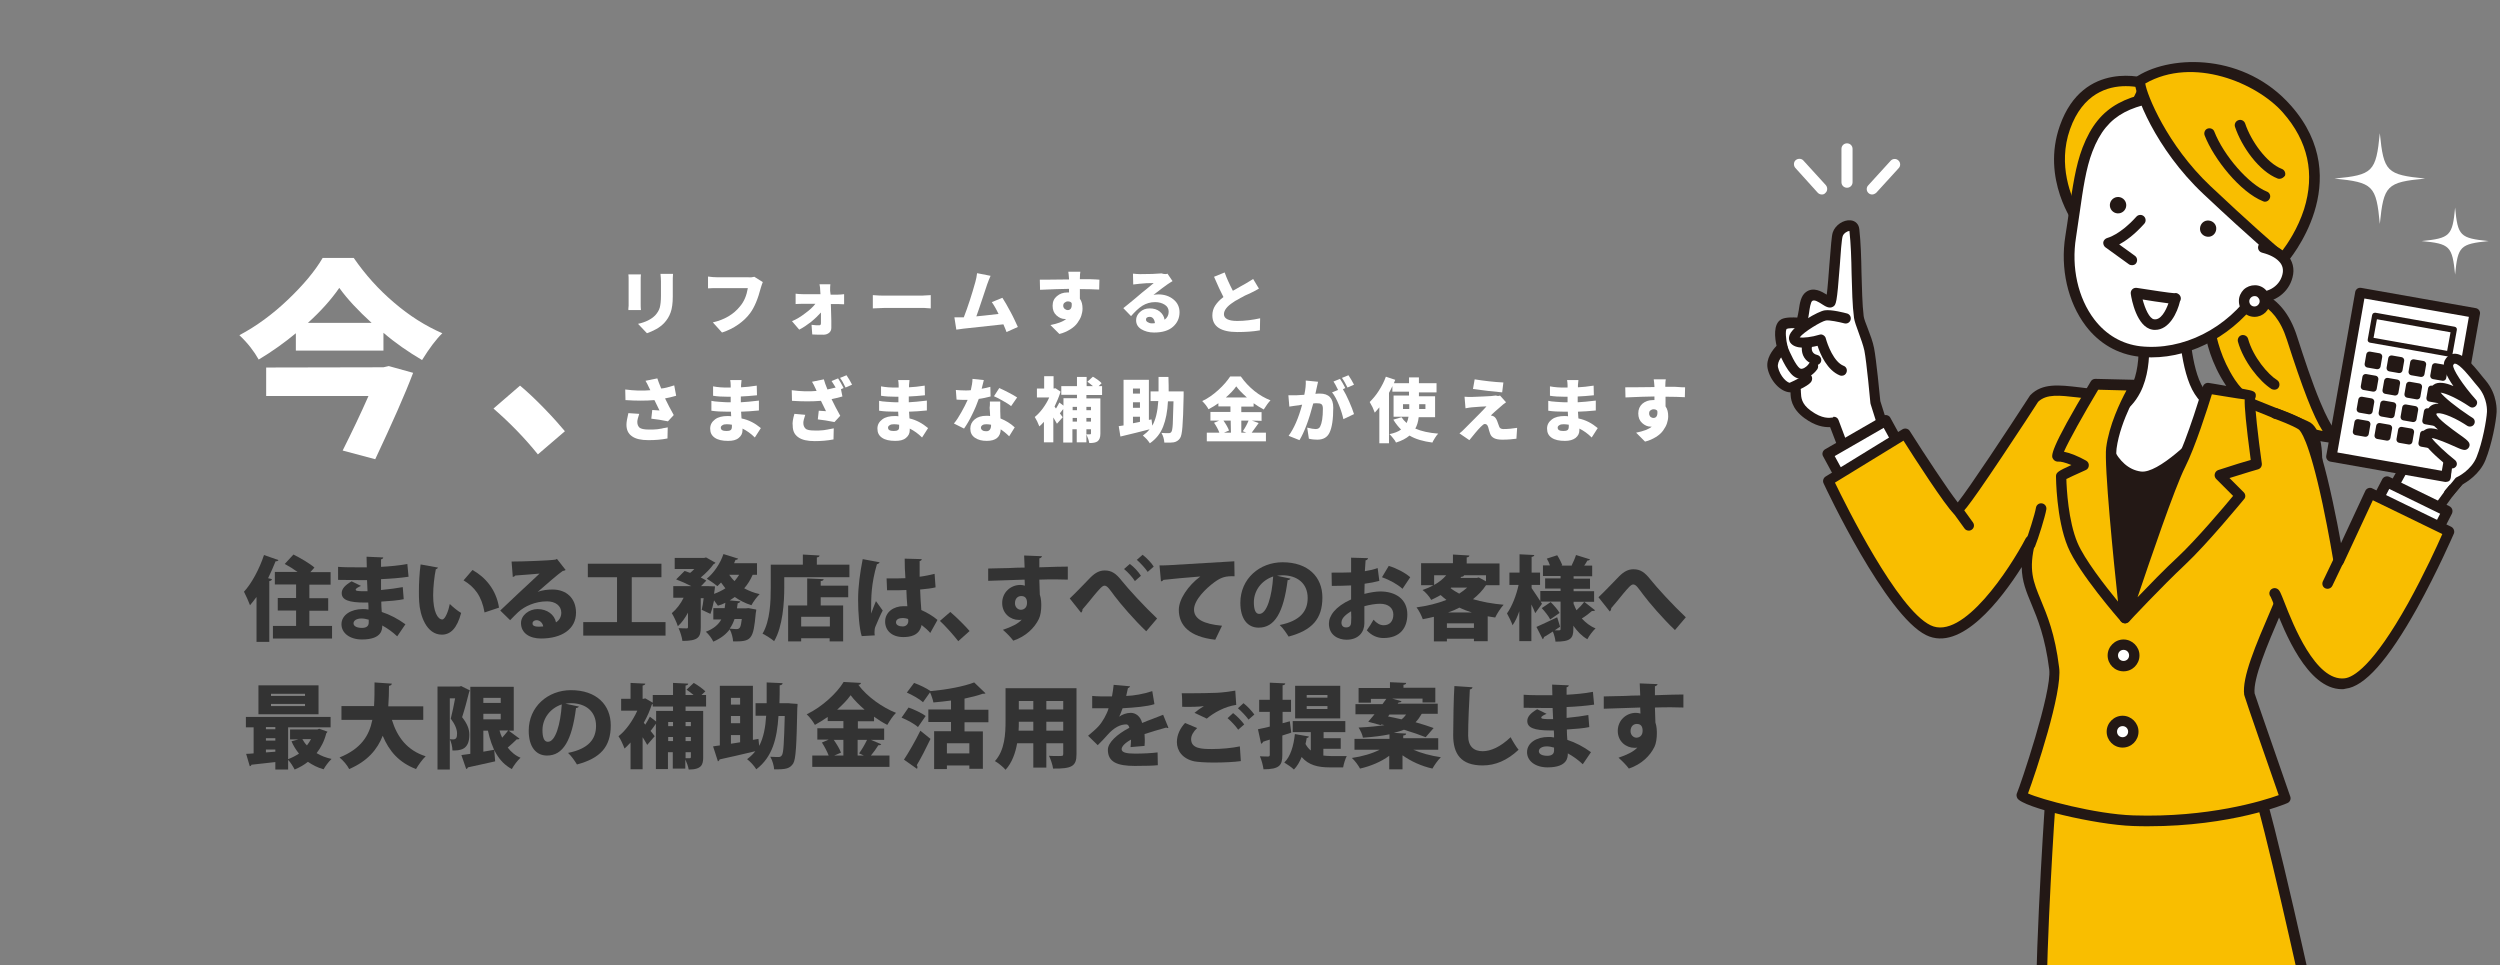<?xml version="1.0" encoding="utf-8"?>
<!-- Generator: Adobe Illustrator 26.5.0, SVG Export Plug-In . SVG Version: 6.00 Build 0)  -->
<svg version="1.1" id="レイヤー_2_00000133503747824465852350000009721269801034162593_"
	 xmlns="http://www.w3.org/2000/svg" xmlns:xlink="http://www.w3.org/1999/xlink" x="0px" y="0px" viewBox="0 0 1036 400"
	 style="enable-background:new 0 0 1036 400;" xml:space="preserve">
<rect x="0" y="0" width="1036" height="400" fill="#808080" stroke="none"/>
<style type="text/css">
	.st0{fill:none;}
	.st1{clip-path:url(#SVGID_00000101077632606332415470000016695755698229010074_);}
	.st2{fill:#FFFFFF;}
	.st3{fill:#231815;}
	.st4{fill:#F9BE00;}
	.st5{fill:#333333;}
</style>
<rect class="st0" width="1036" height="400"/>
<g>
	<g>
		<defs>
			<rect id="SVGID_1_" x="726" width="310" height="400"/>
		</defs>
		<clipPath id="SVGID_00000168101865630148828910000014930026634278623654_">
			<use xlink:href="#SVGID_1_"  style="overflow:visible;"/>
		</clipPath>
		<g style="clip-path:url(#SVGID_00000168101865630148828910000014930026634278623654_);">
			<g>
				<path class="st2" d="M1021.2,197.1c-9.1,9.1-18.1,25.6-18.1,25.6l-18.8-5.8c0,0,11.7-24.3,15.6-28.2
					C1003.7,184.8,1021.2,197.1,1021.2,197.1z"/>
				<path class="st3" d="M1003.1,224.7c-0.2,0-0.4,0-0.6-0.1l-18.8-5.8c-0.5-0.2-1-0.6-1.2-1.1s-0.2-1.1,0-1.6
					c1.2-2.5,11.9-24.7,15.9-28.7c4.6-4.6,18.2,4.2,23.9,8.2c0.5,0.3,0.8,0.9,0.8,1.4c0,0.6-0.2,1.1-0.6,1.5
					c-8.8,8.8-17.7,25-17.8,25.2C1004.5,224.3,1003.8,224.7,1003.1,224.7z M987,215.7l15.1,4.7c2.2-3.9,8.9-15.2,16.1-23
					c-8.4-5.6-15.8-8.5-17-7.4C998.7,192.6,991.7,206.1,987,215.7z"/>
			</g>
			<g>
				<path class="st2" d="M777.1,166.7c0,0-1.6-17.4-2.5-22c-1-4.6-4-10.8-4.3-13.4c-1.3-10-0.6-25.2-1.8-36
					c-0.4-3.4-5.8-1.6-6.9,1.8c-1,2.9-2,27.4-3.1,28.1c-1.2,0.7-5.6-4.7-8.8-2.3c-2.8,2.1-1.5,11.3-4.3,11c0,0-4.5-0.4-6.1,0.4
					c-2.9,1.5-0.6,9.8-0.6,9.8s-4.9,4.1-4,8.3s4.8,8.8,8.1,8.1c3.4-0.7-1.6,5.4,6.4,11.2c5.1,3.7,8.4,3.5,10.8,3.1l6.7,17.7
					l16.4-7.2L777.1,166.7z"/>
				<path class="st3" d="M766.6,194.6c-0.3,0-0.6-0.1-0.8-0.2c-0.5-0.2-0.9-0.7-1.2-1.2l-6.2-16.2c-2.7,0.1-6.2-0.5-10.6-3.7
					c-5.5-4-5.8-8.3-5.8-10.7c-4.3-0.1-8.5-5-9.5-9.9c-0.8-4.1,2.1-7.7,3.7-9.4c-0.7-3.1-1.5-9.1,2-11c1.7-0.9,5-0.8,6.6-0.7
					c0.2-0.7,0.4-2,0.6-3c0.4-2.9,0.9-6,2.9-7.5c3.1-2.4,6.6-0.3,8.7,1c0.4-3,0.8-8.5,1.1-12.5c0.6-7.3,0.9-11.9,1.4-13.3
					c1-3,4.4-5.3,7.4-5c2,0.2,3.4,1.6,3.6,3.7c0.6,5.4,0.8,11.9,0.9,18.1c0.2,6.6,0.3,12.9,0.9,17.9c0.1,1,0.9,3.1,1.7,5.1
					c1,2.6,2.1,5.5,2.6,8.1c0.9,4.5,2.4,19.8,2.6,22l5.8,18.4c0.3,1-0.2,2.1-1.2,2.6l-16.4,7.2C767.2,194.5,766.9,194.6,766.6,194.6
					z M759.9,172.7c0.9,0,1.7,0.5,2,1.4l5.9,15.7l12.7-5.5l-5.3-16.8c0-0.1-0.1-0.3-0.1-0.4c0-0.2-1.6-17.3-2.5-21.8
					c-0.5-2.3-1.5-5-2.4-7.5s-1.7-4.6-1.9-6.1c-0.7-5.2-0.8-11.6-1-18.3c-0.1-6.1-0.3-12.5-0.9-17.7l0,0c-0.7,0-2.4,0.9-2.8,2.2
					c-0.4,1.1-0.9,7.6-1.2,12.3c-1.2,15.6-1.5,16.1-2.8,16.9c-1.5,0.9-3.1-0.1-4.5-1c-1.7-1.1-3.2-2-4.1-1.4
					c-0.7,0.5-1.1,3.3-1.3,4.8c-0.4,3-1,7.1-4.5,6.6c-1.9-0.2-4.3-0.1-4.8,0.2c-0.6,0.6-0.4,4.3,0.4,7.4c0.2,0.8,0,1.6-0.7,2.2
					c-1.1,0.9-3.8,3.8-3.3,6.3c0.8,3.6,3.9,6.9,5.6,6.5c1.1-0.2,2-0.1,2.7,0.5c1.1,0.9,1.2,2.2,1.2,3.4c0.1,2,0.1,4.7,4.1,7.6
					c4.8,3.5,7.7,3,9.2,2.8C759.7,172.7,759.8,172.7,759.9,172.7z M745.4,131.8C745.4,131.8,745.5,131.8,745.4,131.8
					C745.5,131.8,745.4,131.8,745.4,131.8z"/>
			</g>
			<path class="st3" d="M763.3,155.7c-0.3,0-0.5,0-0.8-0.1c-5.3-2.1-8.2-8.8-9.3-12.3c-3.7,0.9-9.2,1.6-11.3-1.3
				c-0.4-0.6-0.9-1.8-0.2-3.4c1.8-4,11.9-9.7,14.5-10c2.7-0.4,8.1,1,9.2,1.3c1.1,0.3,1.8,1.4,1.5,2.6c-0.3,1.1-1.4,1.8-2.6,1.5
				c-2.3-0.6-6.2-1.4-7.6-1.2c-1.9,0.3-9.3,4.8-10.9,7c1.4,0.3,5-0.1,8.2-1.1c0.6-0.2,1.1-0.1,1.6,0.2s0.9,0.8,1,1.3
				c0.7,2.6,3.3,9.8,7.4,11.4c1.1,0.4,1.6,1.6,1.2,2.7C764.9,155.2,764.1,155.7,763.3,155.7z"/>
			<g>
				<path class="st2" d="M738.6,144.1c0,0,3.1,8.1,5.9,10.2c2.8,2.1,6-1.2,6.8-2.4"/>
				<path class="st3" d="M746.5,157c-1.2,0-2.3-0.4-3.2-1.1c-3.1-2.3-6.1-9.7-6.6-11.1c-0.4-1.1,0.1-2.3,1.2-2.7
					c1.1-0.4,2.3,0.1,2.7,1.2c1.2,3.1,3.6,8.1,5.2,9.3c0.3,0.2,0.6,0.3,1,0.2c1.2-0.2,2.5-1.5,2.8-2.1c0.6-1,1.9-1.2,2.9-0.6
					s1.2,1.9,0.6,2.9c-0.6,0.9-2.8,3.4-5.6,3.9C747.1,157,746.8,157,746.5,157z"/>
			</g>
			<g>
				<path class="st2" d="M748.9,142.9c0,0-1.2,5.1,3.8,6.2"/>
				<path class="st3" d="M752.7,151.3c-0.2,0-0.3,0-0.5-0.1c-2.5-0.6-3.9-2-4.5-3c-1.6-2.5-0.9-5.4-0.8-5.8c0.3-1.1,1.4-1.8,2.5-1.5
					s1.8,1.4,1.5,2.5c-0.6,2.8,1.3,3.5,2.2,3.7c1.1,0.3,1.8,1.4,1.6,2.5C754.5,150.6,753.6,151.3,752.7,151.3z"/>
			</g>
			<g>
				<path class="st2" d="M742.7,160.5c0,0,5.6-2.5,6.1-3.6"/>
				<path class="st3" d="M742.7,162.6c-0.8,0-1.6-0.5-1.9-1.3c-0.5-1.1,0-2.3,1.1-2.8c2.3-1,4.6-2.3,5.2-2.8
					c0.5-0.9,1.7-1.3,2.6-0.8c1.1,0.5,1.5,1.7,1.1,2.8c-0.2,0.6-0.8,1.9-7.2,4.7C743.3,162.5,743,162.6,742.7,162.6z M747.1,155.7
					L747.1,155.7L747.1,155.7z"/>
			</g>
			<g>
				<path class="st4" d="M920.8,120.3c9.2,0.8,22.7,0.5,28.9,19.9s13.6,40.4,18.7,41.4c-14.9-0.8-35.9-10.3-44.3-23.1
					c-8.3-12.7-8.4-23.9-9.4-25.1"/>
				<path class="st3" d="M968.5,183.7L968.5,183.7c-15.2-0.8-37-10.2-46.1-24c-6.3-9.5-8-18.1-8.9-22.7c-0.2-0.9-0.4-1.9-0.5-2.3
					c-0.6-0.9-0.5-2.1,0.3-2.9c0.9-0.8,2.3-0.8,3.1,0.1c0.7,0.8,0.9,1.8,1.4,4.2c0.9,4.3,2.5,12.3,8.3,21.2
					c7,10.6,23.1,18.8,36.4,21.3c-3.9-6.1-8.4-17.9-14.8-37.8c-5.3-16.7-16.3-17.5-25.1-18.2c-0.7-0.1-1.3-0.1-1.9-0.2
					c-1.2-0.1-2.1-1.2-2-2.4s1.2-2.1,2.4-2c0.6,0.1,1.3,0.1,1.9,0.2c9,0.7,22.7,1.8,28.9,21.2c2.7,8.4,6.2,19.1,9.7,27.4
					c4.9,11.7,7.1,12.5,7.4,12.6c1.1,0.2,1.9,1.3,1.7,2.4C970.5,182.9,969.6,183.7,968.5,183.7z"/>
			</g>
			<g>
				<path class="st4" d="M929.6,140.9c2.2,7.9,8.6,15.6,12.9,18.4"/>
				<path class="st3" d="M942.5,161.5c-0.4,0-0.8-0.1-1.2-0.3c-5-3.2-11.6-11.4-13.9-19.6c-0.3-1.2,0.4-2.4,1.5-2.7
					c1.2-0.3,2.4,0.4,2.7,1.5c2.1,7.6,8.3,14.8,12,17.1c1,0.6,1.3,2,0.7,3C944,161.1,943.3,161.5,942.5,161.5z"/>
			</g>
			<g>
				<path class="st4" d="M850,326.5c0,0-4.3,59.3-4.3,96.7l112.9,0.1c0,0-18.8-86.7-24.1-99.7L850,326.5z"/>
				<path class="st3" d="M958.7,425.5L958.7,425.5l-112.9-0.1c-1.2,0-2.2-1-2.2-2.2c0-37.1,4.2-96.3,4.3-96.9c0.1-1.1,1-2,2.1-2
					l84.5-2.9c0.9-0.1,1.7,0.5,2.1,1.3c5.4,13,23.5,96.5,24.3,100.1c0.1,0.6,0,1.3-0.4,1.8C960,425.2,959.4,425.5,958.7,425.5z
					 M848,421l108,0.1c-3.1-14.1-17.7-80.4-22.9-95.3l-81,2.7C851.3,338.9,848.1,387.9,848,421z"/>
			</g>
			<g>
				<polyline class="st2" points="789.5,188.8 781.5,174.2 757.4,188 763.9,200 				"/>
				<path class="st3" d="M763.9,202.2c-0.8,0-1.5-0.4-1.9-1.1l-6.5-12c-0.6-1-0.2-2.3,0.8-2.9l24.1-13.9c0.5-0.3,1.1-0.4,1.7-0.2
					c0.6,0.2,1,0.5,1.3,1.1l8,14.6c0.6,1.1,0.2,2.4-0.9,3c-1.1,0.6-2.4,0.2-3-0.9l-6.9-12.6L760.3,189l5.5,10.1
					c0.6,1.1,0.2,2.4-0.9,3C764.6,202.1,764.3,202.2,763.9,202.2z"/>
			</g>
			<g>
				<polyline class="st2" points="1006.5,226.6 1014.1,211.8 989.1,199.6 982.8,211.7 				"/>
				<path class="st3" d="M1006.5,228.8c-0.3,0-0.7-0.1-1-0.2c-1.1-0.6-1.5-1.9-0.9-2.9l6.6-12.8l-21.1-10.3l-5.3,10.2
					c-0.6,1.1-1.9,1.5-3,0.9s-1.5-1.9-0.9-3l6.3-12.1c0.5-1,1.8-1.5,2.9-1l25,12.2c0.5,0.3,0.9,0.7,1.1,1.3c0.2,0.6,0.1,1.2-0.1,1.7
					l-7.6,14.8C1008,228.3,1007.3,228.8,1006.5,228.8z"/>
			</g>
			<g>
				<path class="st4" d="M932.2,287.9c0.3,1.3,14.9,43.1,14.9,43.1s-25.3,10.5-63,9.2c-18.3-0.6-47.1-8.9-46.2-10.6
					c0.9-1.8,14.8-42,13.6-52.4c-3.8-30.9-15.4-30.9-9.9-52.6c0,0-24,45.7-42.3,36.8c-16.3-8-41.5-61.9-41.5-61.9l31.9-19.6
					c0,0,17.8,28.1,21.6,31.5c1.2,1.1,31.8-46.1,31.8-46.1c5.5-5.5,13.9-2.8,25.9-1.8c5.8,0.5,17.2-0.8,25.9-0.8
					c5.9,0,38.9,4.9,38.9,4.9s20.8,8.3,22.6,9.5c6.9,4.5,3.3,29.6,1.2,37.9C950.8,241.7,930.6,275.6,932.2,287.9z"/>
				<path class="st3" d="M890.3,342.4c-2,0-4.1,0-6.3-0.1c-15.7-0.5-45.8-7.7-48-11.5c-0.4-0.7-0.5-1.6-0.1-2.3
					c1.1-2.4,14.5-41.8,13.3-51.1c-1.7-13.4-4.8-20.9-7.3-26.9c-2.2-5.3-4-9.5-4.1-15.5c-8.5,13.4-25.2,35.3-39.6,28.2
					c-16.8-8.2-41.5-60.7-42.5-62.9c-0.5-1-0.1-2.2,0.8-2.8l31.9-19.6c1-0.6,2.4-0.3,3,0.7c6.2,9.8,15.9,24.5,19.9,29.6
					c4.8-6,20.2-29.3,29.8-44.1c0.1-0.1,0.2-0.2,0.3-0.4c5-5,11.8-4.2,20.3-3.2c2.3,0.3,4.7,0.6,7.3,0.8c3.1,0.2,8,0,13.2-0.3
					c4.2-0.2,8.6-0.5,12.5-0.5c6,0,37.9,4.7,39.2,4.9c0.2,0,0.3,0.1,0.5,0.1c3.5,1.4,21.1,8.4,23,9.6c9.7,6.3,2.2,39.9,2.2,40.3
					c-3.1,12.3-9,26.2-14.3,38.5c-6,14-11.6,27.3-11,33.4c0.7,2.3,9.2,26.6,14.8,42.8c0.4,1.1-0.2,2.3-1.2,2.7
					C946.9,333.3,924.5,342.4,890.3,342.4z M840.4,328.8c5.2,2.4,27.9,8.6,43.7,9.1c30.9,1,53.6-6,60.2-8.4
					c-3.5-10-13.9-39.9-14.2-41.2c0-0.1,0-0.2-0.1-0.3c-1-7.3,4.7-20.5,11.3-35.9c5.2-12.1,11-25.9,14-37.8
					c2.7-10.7,4.6-32.4-0.3-35.5c-1.2-0.7-12.2-5.3-22-9.2c-11.4-1.7-33.8-4.9-38.3-4.9c-3.8,0-8.1,0.2-12.3,0.5
					c-5.4,0.3-10.4,0.6-13.8,0.3c-2.7-0.2-5.1-0.5-7.5-0.8c-7.8-0.9-13-1.5-16.5,1.8c-1,1.6-7.9,12.2-15,22.8
					c-15.9,23.8-16.8,23.9-18.2,24.1c-0.6,0.1-1.3-0.1-1.8-0.6c-3.4-3.1-16.6-23.5-20.8-30.2L760.4,200c4.5,9.3,25.8,52.4,39.6,59.1
					c13.4,6.6,33-23.7,39.4-35.9c0.5-1,1.7-1.4,2.7-1s1.6,1.5,1.3,2.6c-2.9,11.4-0.8,16.3,2.3,23.8c2.6,6.3,5.9,14,7.6,28
					C854.8,286.8,843.4,320.8,840.4,328.8z M839.9,330.3c0,0.1-0.1,0.2-0.1,0.2C839.8,330.4,839.9,330.4,839.9,330.3z"/>
			</g>
			<path class="st3" d="M867.3,169.6c0,0,59.5,5.4,57.7,4.8c-1.8-0.6-44.4,83.8-44.4,83.8s-22.8-42.3-20-52.8
				C863.5,194.9,869.2,173.7,867.3,169.6z"/>
			<g>
				<path class="st2" d="M905.1,133.2c0,0,0.4,20.1,6.3,29.1c5.8,8.9,11.6,7.2,11.6,7.2s-24.2,29.9-36.1,28.3
					C871.4,195.7,869,171,869,171s9.7,3,15.9-9.1c6.3-12.1,2.2-30,2.2-30"/>
				<path class="st3" d="M887.8,199.9c-0.4,0-0.8,0-1.2-0.1c-17-2.3-19.7-27.7-19.8-28.8c-0.1-0.7,0.2-1.4,0.8-1.9s1.3-0.6,2-0.4
					c0.3,0.1,8.1,2.2,13.4-8c5.8-11.2,2.1-28.3,2-28.5c-0.3-1.2,0.5-2.3,1.7-2.6s2.3,0.5,2.6,1.7c0.2,0.8,4.1,18.8-2.4,31.4
					c-4.4,8.4-10.7,10.6-15.2,10.6c0,0,0,0-0.1,0c1.1,6.2,4.9,20.7,15.6,22.1c7,0.9,21.9-13.3,31.4-24.3c-2.6-0.8-5.9-2.9-9.1-7.8
					c-6.1-9.4-6.6-29.4-6.6-30.2c0-1.2,0.9-2.2,2.1-2.2c1.2,0,2.2,0.9,2.2,2.1c0,0.2,0.5,19.6,5.9,27.9c4.7,7.3,9,6.3,9.2,6.2
					c0.9-0.3,1.9,0.1,2.4,0.9c0.5,0.8,0.5,1.9-0.1,2.6C922.2,173.8,900.7,199.9,887.8,199.9z"/>
			</g>
			<path class="st3" d="M877.9,254.4c-0.1,0-0.1,0-0.2,0c-0.8-0.1-1.5-0.6-1.8-1.3c-6.9-16.1-7.6-38.3-7-54.1
				c0.5-14.9,2.6-30.9,3.6-32.2c0.5-0.6,1.2-1,2-0.9c1.2,0.1,2.1,1.2,1.9,2.4c0,0.2-0.1,0.4-0.1,0.6c-1.1,4.3-7.6,50.3,2.3,78.8
				c2.8-4,8.1-11,14.8-18.9c9.8-11.5,20.3-59.4,20.4-59.8c0.3-1.2,1.4-1.9,2.6-1.7c1.2,0.3,1.9,1.4,1.7,2.6
				c-0.4,2-10.8,49.4-21.3,61.8c-10.1,11.8-16.8,21.8-16.8,21.9C879.3,254.1,878.7,254.4,877.9,254.4z M874,170.2
				c0.8,0.1,1.5-0.3,1.9-0.7C875.4,170,874.7,170.3,874,170.2z"/>
			<g>
				<path class="st4" d="M935.2,192.3c0,0-3.9-28.3-2.5-28.3c1.3,0-17.6-3.1-17.6-3.1s-6.6,21.9-11.5,31.7
					c-5.9,11.9-22.9,63.5-22.9,63.5s13.7-14.6,23.2-23.6c9.5-8.9,24.4-27.1,24.4-27.1l-8.4-8.4C929.4,194,935.2,192.3,935.2,192.3z"
					/>
				<path class="st3" d="M880.6,258.3c-0.4,0-0.8-0.1-1.1-0.3c-0.9-0.5-1.3-1.6-1-2.6c0.7-2.1,17.1-51.9,23.1-63.8
					c4.8-9.6,11.3-31.2,11.3-31.4c0.3-1.1,1.4-1.7,2.5-1.5c0,0,4.4,0.7,8.8,1.5c2.2,0.4,4.4,0.8,6.1,1.1c3.3,0.6,4.7,0.9,4.5,2.9
					c0,0.4-0.2,0.7-0.3,1c-0.2,2.9,1.2,15.5,2.8,26.9c0.1,1.1-0.5,2.1-1.6,2.4c-0.1,0-4.5,1.3-11.8,3.6l5.9,5.9
					c0.8,0.8,0.9,2.1,0.1,2.9c-0.6,0.7-15.1,18.4-24.6,27.3c-9.4,8.8-23,23.3-23.1,23.5C881.8,258.1,881.2,258.3,880.6,258.3z
					 M916.6,163.4c-1.7,5.5-6.9,21.9-11.1,30.2c-4.3,8.5-14.5,38.5-19.7,53.9c4.8-5,11.3-11.7,16.6-16.6c7.7-7.2,19.2-20.8,23-25.4
					l-7-7c-0.5-0.5-0.8-1.3-0.6-2.1s0.7-1.3,1.4-1.6c6.3-2.1,11.1-3.5,13.5-4.2c-2-15.1-2.6-21.9-2.5-25.1
					C927.2,165.2,921.3,164.1,916.6,163.4z M933,166.2c-0.1,0-0.3,0-0.4,0C932.8,166.2,932.9,166.2,933,166.2z M932.6,161.8
					L932.6,161.8L932.6,161.8z M932.6,161.8L932.6,161.8L932.6,161.8z"/>
			</g>
			<g>
				<path class="st4" d="M875,185.7c1.6-12.7,10-26.1,10-26.1l-16.7-0.4c0,0-18.1,30.1-15.4,29.9c1.7-0.2,6,1.1,10.6,3.7
					c-4.3,2-9.4,4.2-9.4,4.7c0,0.9,0.3,17.6,4.8,28.3s21.8,30.4,21.8,30.4S873.8,194.5,875,185.7z"/>
				<path class="st3" d="M880.6,258.3c-0.6,0-1.2-0.3-1.6-0.7c-0.7-0.8-17.6-20.1-22.1-31c-4.8-11.5-4.9-29-4.9-29.2
					c0-1.6,0.9-2.2,6.4-4.7c-2.7-1.1-4.6-1.5-5.3-1.4c-0.9,0.1-1.8-0.3-2.3-1.1c-0.8-1.2-1.9-3,15.6-32.1c0.4-0.7,1.1-1.1,1.9-1.1
					l16.7,0.4c0.8,0,1.5,0.5,1.9,1.1c0.4,0.7,0.3,1.5-0.1,2.2c-0.1,0.1-8.1,13.2-9.7,25.2l0,0c-0.9,6.7,3.3,48.7,5.7,69.9
					c0.1,0.9-0.4,1.9-1.3,2.2C881.2,258.3,880.9,258.3,880.6,258.3z M856.3,198.5c0.1,3.9,0.8,17.4,4.6,26.4
					c2.9,6.9,11.4,17.8,16.8,24.4c-1.8-16.6-5.8-56.6-4.9-63.8l0,0c1.2-9.3,5.8-18.9,8.4-23.7l-11.7-0.3
					c-6.1,10.2-12.3,21.3-14.2,25.7c2.6,0.5,6,1.9,9.2,3.7c0.7,0.4,1.2,1.2,1.1,2c0,0.8-0.5,1.6-1.3,1.9l-2.2,1
					C860.2,196.7,857.6,197.8,856.3,198.5z"/>
			</g>
			<g>
				<path class="st4" d="M889.3,34.7c0,0-24.4-8-33.6,18.1c-7.5,21.3,6.1,39.5,6.1,39.5L889.3,34.7z"/>
				<path class="st3" d="M861.8,94.5c-0.7,0-1.3-0.3-1.8-0.9c-0.6-0.8-14.2-19.4-6.4-41.5c9.8-27.8,36.1-19.6,36.3-19.5
					c0.6,0.2,1.1,0.6,1.3,1.2c0.2,0.6,0.2,1.2,0,1.8l-27.5,57.6c-0.3,0.7-1,1.2-1.8,1.2C862,94.5,861.9,94.5,861.8,94.5z
					 M880.9,35.7c-7.3,0-17.8,2.9-23.1,17.9c-5.2,14.8,0.5,28.3,3.8,34.2l24.6-51.6C884.8,35.9,883,35.7,880.9,35.7z"/>
			</g>
			<g>
				<path class="st2" d="M865.1,62c-3.7,9.7-4.7,21.9-7,36c-3.5,21.5,7.2,45.2,28.6,47.6c19.9,2.2,38.6-9.3,48.9-24.5
					c6.8-10.1,13.6-30.9,12.1-44.8c-1.4-13.9-22.2-39.7-43.3-37.6C883.3,40.8,871.8,44.5,865.1,62z"/>
				<path class="st3" d="M891.5,148.1c-1.7,0-3.4-0.1-5.1-0.3c-8.8-1-16.5-5.4-22.1-12.8c-7.4-9.8-10.6-23.7-8.4-37.3
					c0.6-3.5,1-6.9,1.5-10.1c1.5-10.1,2.7-18.8,5.6-26.4l0,0c7-18.2,18.8-22.5,41.1-24.7c22.6-2.3,44.2,24.8,45.7,39.5
					c1.5,14.4-5.3,35.6-12.5,46.3C926.5,138.3,909,148.1,891.5,148.1z M867.1,62.8L867.1,62.8c-2.7,7-3.9,15.6-5.3,25.4
					c-0.5,3.3-1,6.7-1.5,10.2c-2,12.4,0.8,25.1,7.6,34c4.9,6.4,11.5,10.2,19.1,11.1c17.5,1.9,35.9-7.3,46.8-23.6
					c6.7-9.9,13.1-30.1,11.8-43.4c-1.3-13-21.1-37.6-40.9-35.6C883.7,43,873.3,46.6,867.1,62.8z"/>
			</g>
			<g>
				<path class="st4" d="M887.1,33.3c-1.9,1.2,7,26.2,27.5,45.5s31.5,28.4,31.5,28.4s28.3-31.8,1.6-62
					C930,25.2,901.4,24.5,887.1,33.3z"/>
				<path class="st3" d="M946.1,109.4c-0.5,0-1-0.2-1.4-0.5c-0.1-0.1-11.3-9.4-31.6-28.5c-19.9-18.7-28.9-42.1-28.4-46.8
					c0.1-1.3,0.8-1.9,1.3-2.2c14.3-8.8,44.3-9.3,63.4,12.4c27.6,31.3-1.3,64.5-1.6,64.9C947.3,109.2,946.7,109.4,946.1,109.4z
					 M889,34.6c0.6,4.5,9,25.5,27,42.5c15.7,14.8,25.9,23.7,29.7,26.9c2.2-2.9,6.5-9.2,9.1-17.3c4.6-14.7,1.7-28.2-8.8-40.1
					C935.2,34.4,908.9,23.2,889,34.6z M888.2,35.1L888.2,35.1L888.2,35.1L888.2,35.1z M887.1,33.3L887.1,33.3L887.1,33.3z"/>
			</g>
			<path class="st3" d="M918.4,94.3c0.2,1.9-1.1,3.6-2.9,3.8c-1.9,0.2-3.6-1.1-3.8-2.9c-0.2-1.9,1.1-3.6,2.9-3.8
				C916.5,91.2,918.2,92.5,918.4,94.3z"/>
			
				<ellipse transform="matrix(0.618 -0.786 0.786 0.618 268.087 722.566)" class="st3" cx="878.1" cy="85.2" rx="3.4" ry="3.4"/>
			<path class="st3" d="M938.6,83.6c-0.3,0-0.5-0.1-0.8-0.2c-9.5-3.8-20.4-17.5-24.2-27.3c-0.4-1.1,0.1-2.4,1.2-2.8
				c1.1-0.4,2.4,0.1,2.8,1.2c3.9,10,14.3,21.9,21.8,24.9c1.1,0.4,1.7,1.7,1.2,2.8C940.3,83,939.5,83.6,938.6,83.6z"/>
			<path class="st3" d="M944.7,74.1c-0.3,0-0.5,0-0.8-0.1c-7.8-3-15-13.3-17.7-21.4c-0.4-1.1,0.2-2.4,1.4-2.8
				c1.1-0.4,2.4,0.2,2.8,1.4c2.4,7.2,8.9,16.4,15.2,18.8c1.1,0.4,1.7,1.7,1.3,2.8C946.4,73.5,945.5,74.1,944.7,74.1z"/>
			<g>
				<path class="st2" d="M887.1,91.3c-7.4,8.3-13.2,9.5-13.2,9.5l9.7,7"/>
				<path class="st3" d="M883.5,109.9c-0.4,0-0.9-0.1-1.3-0.4l-9.7-7c-0.7-0.5-1-1.4-0.9-2.2c0.2-0.8,0.9-1.5,1.7-1.7
					c0,0,5.3-1.3,12-8.8c0.8-0.9,2.2-1,3.1-0.2c0.9,0.8,1,2.2,0.2,3.1c-4.1,4.6-7.8,7.2-10.4,8.6l6.5,4.7c1,0.7,1.2,2.1,0.5,3.1
					C884.9,109.6,884.2,109.9,883.5,109.9z"/>
			</g>
			<g>
				<path class="st2" d="M901.5,123.7c0,0-2.7,11.9-9.3,10.8c-5.2-0.9-7.1-13-7.1-13S902.7,124.3,901.5,123.7z"/>
				<path class="st3" d="M893.1,136.7c-0.4,0-0.8,0-1.2-0.1c-6.4-1.1-8.6-12.5-8.9-14.8c-0.1-0.7,0.1-1.4,0.6-1.9s1.2-0.7,1.9-0.6
					c6.4,1,13.6,2.1,15.5,2.2c0.5-0.1,1.1-0.1,1.5,0.2c1,0.5,1.5,1.7,1.1,2.7c0,0.1-0.1,0.3-0.2,0.4
					C902.3,129.6,898.9,136.7,893.1,136.7z M887.9,124.1c1,3.8,2.8,7.9,4.7,8.2c2.8,0.5,4.9-3.5,6-6.6c-1.6-0.2-3.6-0.5-5.7-0.8
					C891.2,124.6,889.4,124.4,887.9,124.1z"/>
			</g>
			<g>
				<path class="st2" d="M937.9,102.6c6.6,1.7,11.6,5.7,10,11.9c-1.6,6.3-8.3,10-14.9,8.3"/>
				<path class="st3" d="M936.2,125.4c-1.3,0-2.5-0.2-3.8-0.5c-1.2-0.3-1.9-1.5-1.6-2.7c0.3-1.2,1.5-1.9,2.7-1.6
					c5.5,1.4,11-1.6,12.3-6.7c0.6-2.2,0.1-4.1-1.4-5.6c-1.5-1.6-3.9-2.8-7-3.6c-1.2-0.3-1.9-1.5-1.6-2.7c0.3-1.2,1.5-1.9,2.7-1.6
					c3.9,1,7.1,2.7,9.1,4.9c2.5,2.7,3.4,6.1,2.4,9.7C948.4,121.3,942.6,125.4,936.2,125.4z"/>
			</g>
			<g>
				<path class="st2" d="M938.6,124.9c-0.1,2.4-2,4.3-4.4,4.2c-2.4-0.1-4.3-2-4.2-4.4s2-4.3,4.4-4.2
					C936.8,120.5,938.7,122.5,938.6,124.9z"/>
				<path class="st3" d="M934.3,131.3c-0.1,0-0.1,0-0.2,0c-3.6-0.1-6.4-3.1-6.3-6.7c0-1.7,0.8-3.4,2-4.6c1.3-1.2,2.9-1.8,4.7-1.8
					c1.7,0,3.4,0.8,4.5,2s1.8,2.9,1.8,4.7C940.7,128.5,937.8,131.3,934.3,131.3z M934.3,122.7c-0.5,0-1.1,0.2-1.5,0.6
					s-0.7,0.9-0.7,1.5c0,1.2,0.9,2.2,2.1,2.2c0.6,0,1.1-0.2,1.5-0.6s0.7-0.9,0.7-1.5l0,0c0-0.6-0.2-1.1-0.6-1.5
					C935.5,122.9,934.9,122.7,934.3,122.7L934.3,122.7z"/>
			</g>
			<g>
				<line class="st0" x1="811.3" y1="211.1" x2="815.9" y2="217.7"/>
				<path class="st3" d="M815.9,219.9c-0.7,0-1.4-0.3-1.8-0.9l-4.7-6.5c-0.7-1-0.5-2.3,0.5-3s2.3-0.5,3,0.5l4.7,6.5
					c0.7,1,0.5,2.3-0.5,3C816.8,219.7,816.4,219.9,815.9,219.9z"/>
			</g>
			<g>
				<ellipse class="st2" cx="880" cy="271.5" rx="4.5" ry="4.5"/>
				<path class="st3" d="M880,278.2c-3.7,0-6.6-3-6.6-6.6s3-6.6,6.6-6.6s6.6,3,6.6,6.6S883.7,278.2,880,278.2z M880,269.3
					c-1.3,0-2.3,1-2.3,2.3s1,2.3,2.3,2.3s2.3-1,2.3-2.3S881.3,269.3,880,269.3z"/>
			</g>
			<g>
				<ellipse class="st2" cx="879.7" cy="303.2" rx="4.5" ry="4.5"/>
				<path class="st3" d="M879.6,309.8c-3.7,0-6.6-3-6.6-6.6s3-6.6,6.6-6.6s6.6,3,6.6,6.6S883.3,309.8,879.6,309.8z M879.6,300.9
					c-1.3,0-2.3,1-2.3,2.3s1,2.3,2.3,2.3s2.3-1,2.3-2.3S880.9,300.9,879.6,300.9z"/>
			</g>
			<g>
				<path class="st4" d="M841.3,225.6c1.3-3.2,4.1-12.1,4.5-14.9"/>
				<path class="st3" d="M841.3,227.8c-0.3,0-0.5-0.1-0.8-0.2c-1.1-0.4-1.7-1.7-1.2-2.8c1.2-3.1,4-11.8,4.4-14.4
					c0.2-1.2,1.3-2,2.5-1.8s2,1.3,1.8,2.5c-0.5,3-3.3,12-4.7,15.4C842.9,227.3,842.1,227.8,841.3,227.8z"/>
			</g>
			<g>
				<path class="st2" d="M986.2,80.8c-1.3-3.6-3.2-5.6-6.9-6.9c3.6-1.3,5.6-3.2,6.9-6.9c1.3,3.6,3.2,5.6,6.9,6.9
					C989.5,75.2,987.5,77.2,986.2,80.8z"/>
				<path class="st2" d="M986.2,71.5c0.7,1,1.5,1.8,2.5,2.5c-1,0.7-1.8,1.5-2.5,2.5c-0.7-1-1.5-1.8-2.5-2.5
					C984.7,73.3,985.5,72.4,986.2,71.5 M986.2,55.2c-1.6,16-2.8,17.3-18.8,18.8c16,1.6,17.3,2.8,18.8,18.8
					c1.6-16,2.8-17.3,18.8-18.8C989,72.4,987.8,71.2,986.2,55.2L986.2,55.2z"/>
			</g>
			<g>
				<circle class="st2" cx="1017.4" cy="99.9" r="3.7"/>
				<path class="st2" d="M1017.4,99.7c0.1,0.1,0.2,0.2,0.2,0.2c-0.1,0.1-0.2,0.2-0.2,0.2c-0.1-0.1-0.2-0.2-0.2-0.2
					C1017.2,99.8,1017.3,99.7,1017.4,99.7 M1017.4,86c-1.1,11.8-2.1,12.7-13.9,13.9c11.8,1.1,12.7,2.1,13.9,13.9
					c1.1-11.8,2.1-12.7,13.9-13.9C1019.4,98.7,1018.5,97.8,1017.4,86L1017.4,86z"/>
			</g>
			<g>
				<path class="st4" d="M942.6,245.9c1.5,0.9,12.1,39.3,29.2,37.4c17.1-1.9,43.1-63,43.1-63l-32.7-15.9l-13.1,28
					c0,0-1.9-11.4-4.6-23.9c-3.1-14.2-7.2-29.9-10.9-32.4c-3.2-2.2-10.8-4.8-10.8-4.8"/>
				<path class="st3" d="M970.5,285.6c-14.4,0-23.8-23.9-27.9-34.3c-0.6-1.6-1.3-3.3-1.6-3.9c-0.6-0.7-0.8-1.7-0.3-2.6
					c0.6-1,1.9-1.4,3-0.8c1,0.6,1.3,1.4,3,5.7c3.5,9,12.9,32.8,24.9,31.4c3.6-0.4,11.7-5,26.3-31.1c6.7-12.1,12.2-24.1,14.2-28.7
					l-28.8-14l-12.1,26c-0.4,0.9-1.3,1.4-2.3,1.2c-0.9-0.1-1.7-0.9-1.9-1.8c0-0.1-1.9-11.5-4.5-23.8c-5.8-27.1-9.3-30.6-10-31
					c-2.5-1.6-8.3-3.8-10.3-4.5c-1.1-0.4-1.8-1.6-1.4-2.8c0.4-1.1,1.6-1.8,2.8-1.4c0.3,0.1,7.9,2.7,11.3,5c1.5,1,5.3,3.5,11.8,33.7
					c1.4,6.5,2.6,12.7,3.4,17.2l10.1-21.7c0.2-0.5,0.7-0.9,1.2-1.1c0.6-0.2,1.2-0.2,1.7,0.1l32.7,15.9c1,0.5,1.5,1.8,1.1,2.8
					c-0.1,0.2-6.7,15.5-15.3,31c-12,21.5-21.7,32.4-29.6,33.3C971.5,285.6,971,285.6,970.5,285.6z M941.5,247.8L941.5,247.8
					L941.5,247.8z M941.5,247.8L941.5,247.8L941.5,247.8z"/>
			</g>
			<g>
				<g>
					
						<rect x="961.3" y="135.3" transform="matrix(0.174 -0.985 0.985 0.174 665.901 1112.442)" class="st2" width="69" height="48.2"/>
					<path class="st3" d="M1013.6,199.7c-0.1,0-0.2,0-0.4,0l-47.5-8.4c-1.1-0.2-1.9-1.3-1.7-2.4l12-67.9c0.1-0.6,0.4-1,0.9-1.4
						c0.5-0.3,1-0.4,1.6-0.3l47.5,8.4c1.1,0.2,1.9,1.3,1.7,2.4l-12,67.9c-0.1,0.6-0.4,1-0.9,1.4
						C1014.4,199.6,1014,199.7,1013.6,199.7z M968.6,187.5l43.3,7.6l11.2-63.8l-43.3-7.6L968.6,187.5z"/>
				</g>
				<g>
					<g>
						
							<rect x="994.4" y="122.1" transform="matrix(0.174 -0.985 0.985 0.174 689.381 1099.028)" class="st2" width="10.2" height="33.3"/>
						<path class="st3" d="M1015.1,147.8c-0.1,0-0.1,0-0.2,0l-32.8-5.8c-0.6-0.1-1.1-0.7-0.9-1.4l1.8-10c0.1-0.3,0.2-0.6,0.5-0.8
							s0.6-0.2,0.9-0.2l32.8,5.8c0.6,0.1,1.1,0.7,0.9,1.4l-1.8,10c-0.1,0.3-0.2,0.6-0.5,0.8C1015.6,147.8,1015.3,147.8,1015.1,147.8
							z M983.6,140l30.5,5.4l1.4-7.7l-30.5-5.4L983.6,140z"/>
					</g>
					<g>
						<path class="st3" d="M986.5,151.9c-0.1,0.7-0.8,1.2-1.5,1.1l-4-0.7c-0.7-0.1-1.2-0.8-1.1-1.5l0.7-4c0.1-0.7,0.8-1.2,1.5-1.1
							l4,0.7c0.7,0.1,1.2,0.8,1.1,1.5L986.5,151.9z"/>
					</g>
					<g>
						<path class="st3" d="M995.6,153.5c-0.1,0.7-0.8,1.2-1.5,1.1l-4-0.7c-0.7-0.1-1.2-0.8-1.1-1.5l0.7-4c0.1-0.7,0.8-1.2,1.5-1.1
							l4,0.7c0.7,0.1,1.2,0.8,1.1,1.5L995.6,153.5z"/>
					</g>
					<g>
						<path class="st3" d="M1004.7,155.1c-0.1,0.7-0.8,1.2-1.5,1.1l-4-0.7c-0.7-0.1-1.2-0.8-1.1-1.5l0.7-4c0.1-0.7,0.8-1.2,1.5-1.1
							l4,0.7c0.7,0.1,1.2,0.8,1.1,1.5L1004.7,155.1z"/>
					</g>
					<g>
						<path class="st3" d="M1013.7,156.7c-0.1,0.7-0.8,1.2-1.5,1.1l-4-0.7c-0.7-0.1-1.2-0.8-1.1-1.5l0.7-4c0.1-0.7,0.8-1.2,1.5-1.1
							l4,0.7c0.7,0.1,1.2,0.8,1.1,1.5L1013.7,156.7z"/>
					</g>
					<g>
						<path class="st3" d="M984.9,161.2c-0.1,0.7-0.8,1.2-1.5,1.1l-4-0.7c-0.7-0.1-1.2-0.8-1.1-1.5l0.7-4c0.1-0.7,0.8-1.2,1.5-1.1
							l4,0.7c0.7,0.1,1.2,0.8,1.1,1.5L984.9,161.2z"/>
					</g>
					<g>
						<path class="st3" d="M993.9,162.8c-0.1,0.7-0.8,1.2-1.5,1.1l-4-0.7c-0.7-0.1-1.2-0.8-1.1-1.5l0.7-4c0.1-0.7,0.8-1.2,1.5-1.1
							l4,0.7c0.7,0.1,1.2,0.8,1.1,1.5L993.9,162.8z"/>
					</g>
					<g>
						<path class="st3" d="M1003,164.4c-0.1,0.7-0.8,1.2-1.5,1.1l-4-0.7c-0.7-0.1-1.2-0.8-1.1-1.5l0.7-4c0.1-0.7,0.8-1.2,1.5-1.1
							l4,0.7c0.7,0.1,1.2,0.8,1.1,1.5L1003,164.4z"/>
					</g>
					<g>
						<path class="st3" d="M1012.1,166c-0.1,0.7-0.8,1.2-1.5,1.1l-4-0.7c-0.7-0.1-1.2-0.8-1.1-1.5l0.7-4c0.1-0.7,0.8-1.2,1.5-1.1
							l4,0.7c0.7,0.1,1.2,0.8,1.1,1.5L1012.1,166z"/>
					</g>
					<g>
						<path class="st3" d="M983.2,170.6c-0.1,0.7-0.8,1.2-1.5,1.1l-4-0.7c-0.7-0.1-1.2-0.8-1.1-1.5l0.7-4c0.1-0.7,0.8-1.2,1.5-1.1
							l4,0.7c0.7,0.1,1.2,0.8,1.1,1.5L983.2,170.6z"/>
					</g>
					<g>
						<path class="st3" d="M992.3,172.2c-0.1,0.7-0.8,1.2-1.5,1.1l-4-0.7c-0.7-0.1-1.2-0.8-1.1-1.5l0.7-4c0.1-0.7,0.8-1.2,1.5-1.1
							l4,0.7c0.7,0.1,1.2,0.8,1.1,1.5L992.3,172.2z"/>
					</g>
					<g>
						<path class="st3" d="M1001.4,173.8c-0.1,0.7-0.8,1.2-1.5,1.1l-4-0.7c-0.7-0.1-1.2-0.8-1.1-1.5l0.7-4c0.1-0.7,0.8-1.2,1.5-1.1
							l4,0.7c0.7,0.1,1.2,0.8,1.1,1.5L1001.4,173.8z"/>
					</g>
					<g>
						<path class="st3" d="M1010.4,175.4c-0.1,0.7-0.8,1.2-1.5,1.1l-4-0.7c-0.7-0.1-1.2-0.8-1.1-1.5l0.7-4c0.1-0.7,0.8-1.2,1.5-1.1
							l4,0.7c0.7,0.1,1.2,0.8,1.1,1.5L1010.4,175.4z"/>
					</g>
					<g>
						<path class="st3" d="M981.6,179.9c-0.1,0.7-0.8,1.2-1.5,1.1l-4-0.7c-0.7-0.1-1.2-0.8-1.1-1.5l0.7-4c0.1-0.7,0.8-1.2,1.5-1.1
							l4,0.7c0.7,0.1,1.2,0.8,1.1,1.5L981.6,179.9z"/>
					</g>
					<g>
						<path class="st3" d="M990.6,181.5c-0.1,0.7-0.8,1.2-1.5,1.1l-4-0.7c-0.7-0.1-1.2-0.8-1.1-1.5l0.7-4c0.1-0.7,0.8-1.2,1.5-1.1
							l4,0.7c0.7,0.1,1.2,0.8,1.1,1.5L990.6,181.5z"/>
					</g>
					<g>
						<path class="st3" d="M999.7,183.1c-0.1,0.7-0.8,1.2-1.5,1.1l-4-0.7c-0.7-0.1-1.2-0.8-1.1-1.5l0.7-4c0.1-0.7,0.8-1.2,1.5-1.1
							l4,0.7c0.7,0.1,1.2,0.8,1.1,1.5L999.7,183.1z"/>
					</g>
					<g>
						<path class="st3" d="M1008.8,184.7c-0.1,0.7-0.8,1.2-1.5,1.1l-4-0.7c-0.7-0.1-1.2-0.8-1.1-1.5l0.7-4c0.1-0.7,0.8-1.2,1.5-1.1
							l4,0.7c0.7,0.1,1.2,0.8,1.1,1.5L1008.8,184.7z"/>
					</g>
				</g>
			</g>
			<g>
				<path class="st2" d="M1016.3,192.4c0,0-11.5-9.2-10.8-11.7c1.1-4.1,16.8,5.3,16,3.7c-0.8-1.7-16.5-10.3-13.3-14.1
					c3.1-3.8,15.5,4.6,15.5,4.6s-17.3-11.1-14.1-13.6s15,5.6,15,5.6s-11.7-12.9-9.7-16.5c3.2-5.7,10.6,5.3,13.6,8.8
					c4.7,5.5,4.1,11.7,4.1,11.7c-0.2,3.7-1.9,13-4.5,19.3s-9.1,9.4-9.1,9.4c-1.2,1.6-4.2,4.9-4.2,4.9"/>
				<path class="st3" d="M1014.8,206.3c-0.5,0-0.9-0.2-1.3-0.5c-0.8-0.7-0.9-2-0.1-2.8c0,0,3-3.3,4-4.7c0.2-0.3,0.5-0.5,0.8-0.6
					c0.1,0,5.9-2.8,8.1-8.3c2.5-6.2,4.1-15.3,4.3-18.7c0-0.1,0.4-5.6-3.6-10.3c-0.4-0.5-1-1.2-1.6-1.9c-1.7-2.1-6.1-7.8-8.1-7.8
					h-0.1c-0.2,0-0.4,0.3-0.6,0.6c-0.4,1.5,4.1,8.4,9.4,14.3c0.7,0.7,0.7,1.8,0,2.6s-1.8,0.9-2.6,0.3c-5-3.4-10-5.6-12-5.8
					c1.4,1.9,6.3,5.9,11.9,9.6c0.6,0.4,1.1,0.7,1.4,0.9c0.9,0.6,1.1,1.8,0.5,2.7s-1.8,1.1-2.7,0.6c-0.4-0.3-0.9-0.6-1.4-0.9
					c-5.1-3.2-10.5-5.1-11.5-4.1c0.1,1.8,6.9,6.6,9.1,8.2c3,2.1,4,2.9,4.5,3.8c0.4,0.8,0.2,1.7-0.4,2.3c-1.2,1.2-2.3,0.7-6.1-1
					c-2-0.9-6.8-3-9-3.3c1.4,2,5.8,6.1,9.7,9.2c0.8,0.7,1,1.9,0.3,2.7s-1.9,1-2.7,0.3c-12.5-10-11.7-12.7-11.5-13.7
					c0.3-0.9,0.9-1.7,1.8-2.1c1.2-0.6,2.9-0.5,5,0.1c-2.6-2.2-4.2-4.2-4.5-6.2c-0.1-1.1,0.1-2.1,0.8-2.9c1-1.2,2.3-1.6,3.9-1.7
					c-1.9-1.9-3.3-3.7-3.3-5.2c0-1,0.4-1.9,1.2-2.5c1.9-1.5,5.1-0.9,8.3,0.5c-2.9-4.1-4.9-8.4-3.5-10.8c1.1-2,2.6-2.5,3.7-2.6
					c3.7-0.3,7.5,4,11.6,9.2c0.6,0.7,1.1,1.3,1.5,1.8c5.1,6,4.6,12.8,4.6,13.1c-0.2,4-2,13.5-4.6,19.9c-2.4,6-8,9.3-9.6,10.2
					c-1.3,1.7-3.9,4.5-4,4.7C1015.8,206.1,1015.3,206.3,1014.8,206.3z M1019.8,185.4L1019.8,185.4L1019.8,185.4z"/>
			</g>
			<g>
				<line class="st0" x1="969.1" y1="232.4" x2="964.5" y2="241.8"/>
				<path class="st3" d="M964.5,244c-0.3,0-0.6-0.1-0.9-0.2c-1.1-0.5-1.5-1.8-1-2.9l4.5-9.4c0.5-1.1,1.8-1.5,2.9-1
					c1.1,0.5,1.5,1.8,1,2.9l-4.5,9.4C966.1,243.6,965.3,244,964.5,244z"/>
			</g>
			<g>
				<path class="st2" d="M765.4,77.8c-1.3,0-2.3-1-2.3-2.3V61.7c0-1.3,1-2.3,2.3-2.3s2.3,1,2.3,2.3v13.8
					C767.7,76.8,766.7,77.8,765.4,77.8z"/>
				<path class="st2" d="M755,80.6c-0.6,0-1.2-0.2-1.7-0.7L744,69.6c-0.8-0.9-0.8-2.4,0.1-3.2c0.9-0.8,2.4-0.8,3.2,0.1l9.3,10.2
					c0.8,0.9,0.8,2.4-0.1,3.2C756.1,80.4,755.6,80.6,755,80.6z"/>
				<path class="st2" d="M775.8,80.6c-0.5,0-1.1-0.2-1.5-0.6c-0.9-0.8-1-2.3-0.1-3.2l9.3-10.2c0.8-0.9,2.3-1,3.2-0.1
					c0.9,0.8,1,2.3,0.1,3.2l-9.3,10.2C777,80.3,776.4,80.6,775.8,80.6z"/>
			</g>
		</g>
	</g>
</g>
<g>
	<path class="st2" d="M260.4,113.7h5.2c-0.1,1-0.1,1.7-0.1,2.3v9.8c0,0.8,0,1.7,0.1,2.7h-5.2c0-0.1,0-0.4,0-0.7
		c0-0.4,0.1-0.7,0.1-1.1s0-0.7,0-0.9V116C260.5,115.1,260.5,114.4,260.4,113.7z M273.7,113.5h5.2c-0.1,1.2-0.1,2.2-0.1,3.1v6.3
		c0,2.7-0.3,5-0.9,6.6c-0.6,1.7-1.5,3.1-2.7,4.4c-0.9,0.9-2,1.8-3.3,2.5s-2.6,1.3-3.8,1.7l-3.7-3.9c3.2-0.7,5.5-1.9,7.1-3.5
		c0.9-1,1.6-2.1,1.9-3.2c0.3-1.1,0.5-2.8,0.5-4.9v-6C273.9,115.7,273.8,114.6,273.7,113.5z"/>
	<path class="st2" d="M312.6,114.7l3.5,2.2c-0.2,0.5-0.5,1.3-0.8,2.3c-1.2,4.7-2.7,8.2-4.4,10.5c-1.3,1.8-3,3.4-5,4.8
		c-2,1.4-4.2,2.5-6.7,3.3l-3.8-4.2c4.8-1.1,8.6-3.3,11.3-6.7c1.7-2,2.7-4.5,3.2-7.5h-12.7c-1.2,0-2.5,0-3.8,0.1v-4.9
		c1.4,0.2,2.6,0.3,3.8,0.3H310C311,115,311.9,114.9,312.6,114.7z"/>
	<path class="st2" d="M344.2,122.1h3c0.9,0,1.8-0.1,2.6-0.2v4.2c-1.1,0-1.9-0.1-2.4-0.1h-3.1c0,0.7,0.1,1.8,0.1,3.2s0.1,2.6,0.1,3.7
		s0,2.1,0,3c0,0.8-0.3,1.5-0.9,2s-1.4,0.8-2.3,0.8c-1.6,0-3.1,0-4.7-0.1l-0.3-4c1.2,0.2,2.3,0.2,3.2,0.2c0.5,0,0.7-0.3,0.7-0.9
		c0-1.8,0-3.3,0-4.4c-1.1,1.2-2.4,2.5-4.1,3.9c-1.7,1.3-3.3,2.4-4.9,3.2l-3-3.5c1.9-0.8,3.7-1.9,5.5-3.3c1.8-1.3,3.2-2.6,4.2-3.9
		h-5.2c-0.8,0-1.8,0-3,0.1v-4.3c0.8,0.1,1.8,0.2,2.9,0.2h7.4l-0.1-1.4c0-0.9-0.1-1.8-0.3-2.7h4.5c-0.1,0.6-0.1,1.5-0.1,2.7
		L344.2,122.1z"/>
	<path class="st2" d="M361.7,127.8v-5.5c2.1,0.2,3.7,0.2,5,0.2h15.4c0.1,0,1.3-0.1,3.6-0.2v5.5c-0.1,0-0.5,0-1.5-0.1
		c-0.9-0.1-1.6-0.1-2.1-0.1h-15.4C365,127.7,363.3,127.7,361.7,127.8z"/>
	<path class="st2" d="M421.8,135.5l-4.7,2.1c-0.2-0.6-0.6-1.6-1.3-3.2c-2,0.2-7.6,0.8-16.6,1.8c-0.2,0-0.7,0.1-1.4,0.2
		s-1.2,0.2-1.5,0.2l-0.8-5.1c1.6,0,2.8,0,3.4,0h0.5c1.7-4.4,3.3-9.3,4.8-14.7c0.3-1.2,0.6-2.4,0.7-3.6l5.6,1.1
		c-0.5,1-0.9,2.2-1.4,3.5c-0.2,0.6-0.9,2.6-2,6s-2,5.9-2.5,7.3c1.5-0.1,4.6-0.5,9.2-1c-1-2.1-2-3.8-2.8-4.9l4.4-1.8
		c1,1.5,2.1,3.5,3.4,5.9C420.1,131.7,421,133.8,421.8,135.5z"/>
	<path class="st2" d="M455.6,115.9l-0.1,4.1c-2.1-0.1-4.8-0.2-8-0.2c0,0.9,0,2.2,0,4c0.8,1.1,1.1,2.5,1.1,4.1c0,1-0.2,2-0.5,2.9
		c-0.3,1-0.9,2-1.6,3s-1.7,1.9-3,2.7s-2.8,1.5-4.5,1.9l-3.7-3.7c3-0.6,5.2-1.4,6.5-2.5c-0.1,0-0.3,0-0.5,0c-1.2,0-2.4-0.5-3.5-1.5
		s-1.6-2.3-1.6-4s0.6-3,1.8-4c1.2-1,2.6-1.5,4.3-1.5c0.3,0,0.6,0,0.7,0v-1.5c-3,0-7,0.2-12,0.4l-0.1-4.2c1.2,0,5.2,0,12.1-0.1v-0.3
		c-0.1-1.4-0.2-2.4-0.3-2.9h5c-0.1,0.5-0.2,1.4-0.2,2.8v0.3c0.7,0,2,0,4.1,0C453.7,115.8,455,115.8,455.6,115.9z M440.6,126.7
		c0,0.5,0.2,0.9,0.6,1.3c0.4,0.3,0.8,0.5,1.3,0.5s1-0.2,1.3-0.7s0.4-1.2,0.3-2.2c-0.3-0.5-0.9-0.7-1.6-0.7c-0.5,0-0.9,0.2-1.3,0.5
		C440.8,125.7,440.6,126.1,440.6,126.7z"/>
	<path class="st2" d="M483.8,113.4l2.1,3.1c-0.6,0.4-1.4,0.8-2.2,1.4c-0.8,0.5-2.7,2-5.7,4.3c0.6-0.1,1.3-0.2,2-0.2
		c2.5,0,4.6,0.7,6.3,2.1c1.7,1.4,2.5,3.2,2.5,5.3c0,2.4-0.9,4.4-2.7,6c-1.8,1.6-4.4,2.4-7.9,2.4c-2.1,0-3.8-0.5-5.3-1.4
		c-1.4-0.9-2.1-2.1-2.1-3.7c0-1.3,0.5-2.4,1.6-3.4s2.4-1.5,4-1.5c1.7,0,3.1,0.4,4.2,1.3c1.1,0.9,1.8,2,2,3.4
		c1.1-0.8,1.7-1.9,1.7-3.3c0-1.2-0.5-2.2-1.6-2.9c-1.1-0.7-2.4-1.1-4-1.1c-1.9,0-3.7,0.5-5.3,1.5c-1.6,1-3.1,2.5-4.7,4.3l-3.2-3.3
		c0.5-0.4,1.3-1,2.1-1.7s1.8-1.5,2.8-2.3s1.6-1.4,2-1.7c0.3-0.3,1.2-1,2.7-2.2c1.4-1.2,2.4-2,3-2.5c-2.3,0-4.2,0.1-5.9,0.3
		c-1.1,0.1-1.9,0.2-2.6,0.3l-0.1-4.5c1.1,0.1,2,0.2,2.9,0.2c3.9,0,6.9-0.1,8.9-0.3C482.6,113.7,483.5,113.6,483.8,113.4z M477.3,134
		c0.3,0,0.8,0,1.3-0.1c-0.1-0.8-0.3-1.4-0.7-1.9s-0.9-0.7-1.5-0.7c-0.5,0-0.8,0.1-1.1,0.3c-0.3,0.2-0.4,0.5-0.4,0.8
		c0,0.5,0.2,0.8,0.7,1.1C476.1,133.8,476.6,134,477.3,134z"/>
	<path class="st2" d="M519.3,115.6l2.4,4c-1,0.6-2.1,1.2-3.2,1.7c-0.2,0.1-0.7,0.4-1.5,0.7s-1.5,0.7-2,1c-0.6,0.3-1.2,0.6-2,1.1
		c-0.8,0.4-1.5,0.8-2,1.2c-2.5,1.6-3.8,3.3-3.8,4.9c0,1.8,1.8,2.8,5.5,2.8c3.1,0,6.3-0.4,9.5-1.1l-0.1,5c-2.9,0.5-6,0.7-9.3,0.7
		c-6.9,0-10.4-2.3-10.4-6.9c0-1.5,0.4-2.9,1.2-4.1c0.8-1.2,1.9-2.4,3.4-3.5c-1.1-2.1-2.4-4.9-3.9-8.4l4.4-1.8c0.8,2.3,2,4.9,3.4,7.6
		c0.7-0.4,1.7-0.9,3-1.7c1.3-0.7,2.1-1.2,2.5-1.4C517.8,116.6,518.8,115.9,519.3,115.6z"/>
	<path class="st2" d="M279.4,159.7l0.8,4.3c-1.8,0.5-3.3,0.9-4.6,1.1c1.1,2.3,2.3,4.6,3.6,6.9l-2.4,2.6c-2.6-0.5-4.8-0.9-6.9-1.1
		l0.4-3.6c1.4,0.1,2.4,0.2,3,0.2c-1.1-2.2-1.8-3.6-2.1-4.3c-3.5,0.3-7.5,0.3-12,0l-0.1-4.4c3.8,0.5,7.2,0.6,10.4,0.3l-0.5-1
		c-0.5-1.1-1-2.1-1.5-2.9l4.9-1c0.3,0.9,0.8,2.3,1.6,4.2C275.4,160.9,277.2,160.4,279.4,159.7z M260.4,171.2l4.5,0.3
		c-0.5,1.5-0.8,2.6-0.8,3.3c0,1.1,0.3,1.8,0.9,2.4c0.6,0.5,1.9,0.8,3.7,0.8c0.7,0,1.3,0,1.9,0s1.1-0.1,1.5-0.1s0.8-0.1,1.4-0.2
		s0.9-0.1,1.1-0.2s0.6-0.1,1.1-0.2c0.6-0.1,0.9-0.2,1-0.2l-0.1,4.6c-2.5,0.5-5.1,0.7-7.9,0.7c-3,0-5.3-0.5-6.8-1.6
		c-1.6-1.1-2.3-2.7-2.3-4.8C259.6,174.9,259.9,173.3,260.4,171.2z"/>
	<path class="st2" d="M315.3,177.4l-2.5,3.9c-1.6-1.6-3.3-2.8-5.1-3.7v0.6c0,1.4-0.5,2.4-1.6,3.3s-2.5,1.2-4.4,1.2
		c-2.4,0-4.2-0.4-5.5-1.3c-1.3-0.9-1.9-2.1-1.9-3.8c0-1.6,0.7-2.8,2-3.8s3.1-1.4,5.3-1.4c0.3,0,0.8,0,1.4,0.1l-0.1-1.9h-1.4
		c-2.5,0-4.7-0.1-6.7-0.4v-4.1c0.7,0.2,1.8,0.3,3.2,0.4c1.5,0.1,2.7,0.2,3.5,0.2h1.3v-2.3h-1.4c-2.1,0-4.1-0.1-5.9-0.4v-3.9
		c2,0.4,4,0.5,5.9,0.5h1.4v-1c0-0.8-0.1-1.4-0.2-2.1h4.7c-0.1,1-0.2,1.7-0.2,2.1v0.9c1.9-0.1,4.1-0.3,6.5-0.7l0.1,4
		c-2.6,0.3-4.9,0.4-6.7,0.5v2.4c1.8-0.1,4.3-0.3,7.5-0.7v4.1c-2.7,0.3-5.1,0.4-7.4,0.5c0,0.3,0.1,0.7,0.1,1.4c0,0.6,0.1,1.1,0.1,1.4
		C310.3,174,312.9,175.4,315.3,177.4z M303.3,176.8c0-0.3,0-0.6,0-0.8c-0.7-0.1-1.4-0.2-2.1-0.2c-0.8,0-1.4,0.1-1.8,0.4
		c-0.5,0.3-0.7,0.6-0.7,1c0,1,0.8,1.4,2.4,1.4c0.8,0,1.3-0.1,1.7-0.4C303.1,178,303.3,177.5,303.3,176.8z"/>
	<path class="st2" d="M344.6,157.9l2.7-1.1c0.7,1,1.4,2.3,2.3,4l-1.1,0.5l0.6,3c-1.9,0.5-3.4,0.9-4.5,1.1c1.1,2.3,2.3,4.6,3.6,6.9
		l-2.4,2.6c-2.6-0.5-4.8-0.9-6.9-1.1l0.4-3.6c1.4,0.1,2.4,0.2,3,0.2c-1.1-2.2-1.8-3.6-2.1-4.3c-3.5,0.3-7.5,0.3-12,0l-0.1-4.4
		c3.7,0.5,7.2,0.6,10.3,0.3l-0.4-0.9c-0.5-1.1-1-2.1-1.5-2.9l4.9-1c0.3,1.1,0.8,2.5,1.5,4.2c1-0.2,2.1-0.5,3.4-0.8
		C345.6,159.5,345.1,158.6,344.6,157.9z M329.2,171.5l4.5,0.4c-0.5,1.5-0.8,2.6-0.8,3.3c0,1.1,0.3,1.8,0.9,2.4s1.9,0.8,3.7,0.8
		c0.7,0,1.3,0,1.9,0s1.1-0.1,1.5-0.1s0.8-0.1,1.4-0.2c0.5-0.1,0.9-0.1,1.1-0.2c0.2,0,0.6-0.1,1.1-0.2c0.5-0.1,0.9-0.2,1-0.2
		l-0.1,4.6c-2.6,0.5-5.2,0.7-7.8,0.7c-3,0-5.3-0.5-6.8-1.6c-1.6-1.1-2.3-2.7-2.3-4.8C328.3,175.2,328.6,173.6,329.2,171.5z
		 M348.1,156.6l2.7-1.1c0.8,1.2,1.6,2.5,2.3,3.9l-2.7,1.2C349.6,158.9,348.9,157.6,348.1,156.6z"/>
	<path class="st2" d="M384.6,177.4l-2.5,3.9c-1.6-1.6-3.3-2.8-5.1-3.7v0.6c0,1.4-0.5,2.4-1.6,3.3s-2.5,1.2-4.4,1.2
		c-2.4,0-4.2-0.4-5.5-1.3c-1.3-0.9-1.9-2.1-1.9-3.8c0-1.6,0.7-2.8,2-3.8s3.1-1.4,5.3-1.4c0.3,0,0.8,0,1.4,0.1l-0.1-1.9H371
		c-2.5,0-4.7-0.1-6.7-0.4v-4.1c0.7,0.2,1.8,0.3,3.2,0.4c1.5,0.1,2.7,0.2,3.5,0.2h1.3v-2.3H371c-2.1,0-4.1-0.1-5.9-0.4v-3.9
		c2,0.4,4,0.5,5.9,0.5h1.4v-1c0-0.8-0.1-1.4-0.2-2.1h4.7c-0.1,1-0.2,1.7-0.2,2.1v0.9c1.9-0.1,4.1-0.3,6.5-0.7l0.1,4
		c-2.6,0.3-4.9,0.4-6.7,0.5v2.4c1.8-0.1,4.3-0.3,7.5-0.7v4.1c-2.7,0.3-5.1,0.4-7.4,0.5c0,0.3,0.1,0.7,0.1,1.4c0,0.6,0.1,1.1,0.1,1.4
		C379.6,174,382.2,175.4,384.6,177.4z M372.6,176.8c0-0.3,0-0.6,0-0.8c-0.7-0.1-1.4-0.2-2.1-0.2c-0.8,0-1.4,0.1-1.8,0.4
		c-0.5,0.3-0.7,0.6-0.7,1c0,1,0.8,1.4,2.4,1.4c0.8,0,1.3-0.1,1.7-0.4C372.5,178,372.6,177.5,372.6,176.8z"/>
	<path class="st2" d="M410.4,160.3l0.1,4c-1.6,0.4-3.2,0.8-4.9,1c-0.7,2-1.6,4.2-2.7,6.4c-1.1,2.3-2.2,4.2-3.4,5.9l-4.2-2.1
		c1.1-1.3,2.1-2.9,3.1-4.7s1.9-3.5,2.6-5.1c-0.2,0-0.5,0-0.9,0c-1.3,0-2.5,0-3.7-0.1l-0.3-4c1.2,0.1,2.6,0.2,4,0.2
		c0.7,0,1.5,0,2.2-0.1c0.4-1.7,0.7-3.3,0.7-4.7l4.7,0.5c-0.2,0.8-0.5,2-0.9,3.6C408.1,160.9,409.3,160.6,410.4,160.3z M410.2,166.4
		h4.3c0,0.6,0,1.9,0,4c0,0.2,0,1.1,0.1,3c2.2,0.9,4.2,2.1,5.9,3.7l-2.3,3.7c-1.3-1.3-2.5-2.2-3.5-2.9c-0.1,3.2-2,4.8-5.8,4.8
		c-2,0-3.6-0.4-4.9-1.3c-1.3-0.9-1.9-2.1-1.9-3.8c0-1.5,0.6-2.8,1.8-3.8c1.2-1,2.8-1.5,4.9-1.5c0.5,0,1,0,1.5,0.1
		c0-0.8-0.1-1.9-0.2-3.4C410.3,167.6,410.2,166.7,410.2,166.4z M410.7,176.2V176c-0.7-0.1-1.4-0.2-1.9-0.2c-0.7,0-1.3,0.1-1.7,0.4
		c-0.4,0.3-0.6,0.6-0.6,1c0,0.5,0.2,0.8,0.6,1.1s0.9,0.4,1.5,0.4C409.9,178.8,410.7,177.9,410.7,176.2z M421.5,164.7l-2.5,3.6
		c-0.8-0.7-2-1.4-3.4-2.2s-2.7-1.5-3.7-1.9l2.2-3.4c1.1,0.5,2.4,1.1,3.9,1.9C419.6,163.5,420.7,164.2,421.5,164.7z"/>
	<path class="st2" d="M456.7,163.7h-6.5v1.4h5.8v14.6c0,1.6-0.4,2.6-1.2,3.2c-0.7,0.5-1.8,0.7-3.4,0.7c-0.2-1.1-0.6-2.3-1.2-3.6
		c0.4,0,0.9,0,1.5,0c0.2,0,0.4-0.1,0.4-0.4v-1.7h-1.9v5.4h-4v-5.4h-1.8v5.5h-3.8v-13.9c-0.5,0.7-1,1.3-1.4,1.8
		c0.5,0.7,0.9,1.2,1.2,1.6l-2.4,2.7c-0.1-0.1-0.6-1-1.5-2.6v10.3h-3.9v-8.5c-0.8,0.9-1.4,1.5-1.9,1.9c-0.2-0.5-0.5-1.2-0.9-2.1
		c-0.4-0.8-0.8-1.4-1-1.8c1.1-0.9,2.2-2,3.3-3.5c1.1-1.5,2-3,2.7-4.6h-5.1V161h3v-5.1h3.9v5.1h0.1l0.7-0.1l2.1,1.4
		c-0.6,2-1.5,4.1-2.5,6.2l0.6,0.8c0.7-1.1,1.1-1.9,1.4-2.5l1.7,1.3V165h5.6v-1.4h-6.5V160h6.5v-3.8h4v3.8h2.6
		c-0.8-0.7-1.6-1.3-2.3-1.8l2.3-2.1c1.7,1,2.9,1.9,3.6,2.7l-1.2,1.2h1.4L456.7,163.7L456.7,163.7z M446.3,168.6h-1.8v1.4h1.8V168.6z
		 M444.5,174.7h1.8v-1.5h-1.8V174.7z M452.1,168.6h-1.9v1.4h1.9V168.6z M450.2,174.7h1.9v-1.5h-1.9V174.7z"/>
	<path class="st2" d="M484.3,162.2h6.2c0,0.9,0,1.5,0,1.8c-0.1,6.1-0.3,10.4-0.5,12.9s-0.5,4-1,4.7c-0.6,0.9-1.5,1.5-2.6,1.7
		c-0.6,0.1-1.9,0.2-3.9,0.1c-0.1-1.5-0.5-2.8-1.2-4c1.1,0.1,2.2,0.1,3.1,0.1c0.4,0,0.8-0.2,1-0.5c0.3-0.4,0.5-1.5,0.6-3.3
		c0.1-1.9,0.2-5,0.3-9.4H484c-0.2,4.2-0.9,7.7-2,10.5s-2.9,5.1-5.5,6.9c-0.3-0.5-0.8-1.1-1.3-1.7c-0.6-0.6-1.1-1.1-1.6-1.5
		c1.1-0.8,2-1.6,2.8-2.6c-3.4,0.9-7.5,1.9-12.1,3l-0.7-4.3c0.6-0.1,1.2-0.2,2-0.3v-18.9h10.5V174l1.1-0.2l0.3,2.6
		c1.4-2.4,2.2-5.8,2.5-10.2h-3.2v-4h3.3c0-1.3,0-3.3,0-6h4.1C484.3,158.9,484.3,160.9,484.3,162.2z M472.4,161h-2.9v2.1h2.9V161z
		 M472.4,169v-2.3h-2.9v2.3H472.4z M469.5,172.7v2.7l2.9-0.6v-2.1L469.5,172.7L469.5,172.7z"/>
	<path class="st2" d="M518.8,174.3l2.8,1c-1.8,2.5-2.8,3.8-2.9,4h5.9v3.6h-24.5v-3.6h5.2c-0.5-1.4-1.3-2.8-2.2-4.1l2.1-0.9h-3.6
		v-3.6h8.3v-2.3h-5v-1.3c-1.1,0.8-2.4,1.6-4.1,2.5c-0.6-1.2-1.5-2.3-2.6-3.4c2.4-1.1,4.6-2.7,6.7-4.6c2.1-1.9,3.7-3.8,4.9-5.6h4.4
		c1.6,2.3,3.4,4.2,5.6,6c2.1,1.7,4.4,3,6.7,3.9c-0.9,0.9-1.8,2.2-2.8,3.8c-1.5-0.8-2.9-1.7-4.2-2.6v1.4h-5.1v2.3h8.4v3.6
		L518.8,174.3L518.8,174.3z M510,174.3h-3c1.2,1.7,1.9,3,2.3,4.1l-2.1,0.9h2.9L510,174.3L510,174.3z M508,164.7h8.7
		c-1.9-1.7-3.4-3.2-4.4-4.6C511.2,161.7,509.7,163.2,508,164.7z M517.4,174.3h-3v5h2.1l-1.5-0.6C516,177.3,516.8,175.8,517.4,174.3z
		"/>
	<path class="st2" d="M541.1,157.7l5.1,0.5c-0.2,0.9-0.4,1.8-0.6,2.7c0,0.1-0.2,0.9-0.5,2.3c0.8-0.1,1.4-0.1,1.9-0.1
		c3.6,0,5.5,1.9,5.5,5.8c0,4.8-0.5,8.3-1.6,10.5c-0.9,1.8-2.5,2.8-5,2.8c-1.1,0-2.3-0.1-3.5-0.4l-0.7-4.6c1.5,0.4,2.7,0.6,3.5,0.6
		c1,0,1.6-0.4,1.9-1.1c0.7-1.4,1.1-3.8,1.1-7.3c0-1-0.2-1.6-0.6-1.9c-0.4-0.3-1.1-0.4-2.1-0.4c-0.2,0-0.6,0-1.3,0.1
		c-1.8,6.9-3.7,11.9-5.7,15.2l-4.5-1.8c2.2-3,4.1-7.3,5.6-12.9c-0.3,0-0.7,0.1-1.1,0.2c-0.4,0.1-0.7,0.1-0.7,0.1
		c-1,0.1-2.2,0.3-3.5,0.5l-0.4-4.7c0.5,0,1.7,0,3.3,0c0.5,0,1.6-0.1,3.3-0.2C541,161.3,541.2,159.4,541.1,157.7z M557.5,160.8
		l-1,0.5c0.8,1.3,1.7,3,2.6,5.1c0.9,2.1,1.6,3.8,2,5.2l-4.4,2.1c-0.4-1.8-1-3.8-1.9-6s-1.8-3.9-2.8-5.1l2.5-1
		c-0.8-1.7-1.5-2.9-1.9-3.5l2.7-1.1C555.9,157.9,556.7,159.2,557.5,160.8z M561.1,159.4l-2.7,1.2c-0.8-1.6-1.5-2.9-2.3-4l2.7-1.1
		C559.6,156.7,560.4,158,561.1,159.4z"/>
	<path class="st2" d="M594.8,172.9h-6.9c-0.2,1.9-0.7,3.5-1.4,4.7c2.5,1.1,5.7,1.8,9.5,2.1c-0.4,0.4-0.9,1-1.3,1.7s-0.9,1.4-1.1,2
		c-3.8-0.5-7-1.4-9.5-2.9c-1.4,1.2-3.3,2.2-5.6,2.9c-0.2-0.5-0.6-1.1-1.2-1.8s-1-1.3-1.5-1.7c2-0.4,3.6-1,4.8-1.9
		c-1.1-1.1-2.2-2.4-3.2-4.1l3.4-1c0.5,0.8,1.2,1.6,2.1,2.4c0.4-0.8,0.6-1.6,0.8-2.6h-6.2v-8.8h6.4v-1.6H577V160
		c-0.2,0.5-0.7,1.5-1.4,2.8v20.9h-4v-14.9c-0.7,0.8-1.3,1.6-1.9,2.2c-0.2-0.5-0.5-1.3-0.9-2.2c-0.5-0.9-0.9-1.7-1.2-2.2
		c1.3-1.3,2.6-2.8,3.8-4.7s2.2-3.8,2.9-5.8l3.9,1.3c-0.1,0.2-0.2,0.4-0.3,0.7s-0.2,0.6-0.3,0.7h6.3v-2.4h4.1v2.4h7.3v3.8H588v1.6
		h6.7v8.7H594.8z M581.4,167.5v2h2.6v-2H581.4z M590.7,167.5h-2.6v2h2.6V167.5z"/>
	<path class="st2" d="M621.6,163.9l2.5,2.8c-0.3,0.2-0.7,0.6-1.2,0.9c-0.5,0.4-0.7,0.6-0.8,0.7c-2.2,1.9-3.7,3.2-4.3,3.9
		c0.3,0,0.7,0.1,1.1,0.3c0.6,0.3,1.1,0.9,1.5,1.9c0.1,0.2,0.2,0.6,0.4,1.1s0.3,0.9,0.4,1.1c0.2,0.8,0.8,1.2,1.8,1.2
		c1.9,0,3.8-0.2,5.7-0.5l-0.3,4.5c-1.5,0.2-3.4,0.4-5.8,0.4c-1.5,0-2.6-0.2-3.4-0.6c-0.8-0.4-1.4-1-1.7-1.9
		c-0.3-0.7-0.5-1.6-0.8-2.7c-0.3-0.9-0.7-1.3-1.4-1.3c-0.4,0-0.9,0.4-1.7,1.2c-1.4,1.4-2.9,3.3-4.7,5.5l-4.1-2.8
		c0.7-0.5,1.4-1.2,2.3-2.1c4.7-4.7,7.7-7.7,8.9-9.1c-1.3,0-3.3,0.2-6.1,0.4c-0.5,0-1.4,0.2-2.6,0.4l-0.4-4.8
		c0.9,0.1,1.9,0.1,2.9,0.1c0.8,0,2.5-0.1,4.9-0.2s4.1-0.2,5.2-0.4C620.7,164.2,621.2,164.1,621.6,163.9z M610.4,161.2l0.7-4
		c3.8,0.6,7.8,1.1,11.9,1.3l-0.5,4.1C618.5,162.2,614.5,161.8,610.4,161.2z"/>
	<path class="st2" d="M662.1,177.4l-2.5,3.9c-1.6-1.6-3.3-2.8-5.1-3.7v0.6c0,1.4-0.5,2.4-1.6,3.3c-1.1,0.8-2.5,1.2-4.4,1.2
		c-2.4,0-4.2-0.4-5.5-1.3s-1.9-2.1-1.9-3.8c0-1.6,0.7-2.8,2-3.8s3.1-1.4,5.3-1.4c0.3,0,0.8,0,1.4,0.1l-0.1-1.9h-1.4
		c-2.5,0-4.7-0.1-6.7-0.4v-4.1c0.7,0.2,1.8,0.3,3.2,0.4c1.5,0.1,2.7,0.2,3.5,0.2h1.3v-2.3h-1.4c-2.1,0-4.1-0.1-5.9-0.4v-3.9
		c2,0.4,4,0.5,5.9,0.5h1.4v-1c0-0.8-0.1-1.4-0.2-2.1h4.7c-0.1,1-0.2,1.7-0.2,2.1v0.9c1.9-0.1,4.1-0.3,6.5-0.7l0.1,4
		c-2.6,0.3-4.9,0.4-6.7,0.5v2.4c1.8-0.1,4.3-0.3,7.5-0.7v4.1c-2.7,0.3-5.1,0.4-7.4,0.5c0,0.3,0.1,0.7,0.1,1.4c0,0.6,0.1,1.1,0.1,1.4
		C657.1,174,659.7,175.4,662.1,177.4z M650.1,176.8c0-0.3,0-0.6,0-0.8c-0.7-0.1-1.4-0.2-2.1-0.2c-0.8,0-1.4,0.1-1.8,0.4
		c-0.5,0.3-0.7,0.6-0.7,1c0,1,0.8,1.4,2.4,1.4c0.8,0,1.3-0.1,1.7-0.4C649.9,178,650.1,177.5,650.1,176.8z"/>
	<path class="st2" d="M698.3,160.5l-0.1,4.1c-2.1-0.1-4.8-0.2-8-0.2c0,0.9,0,2.2,0,4c0.8,1.1,1.1,2.5,1.1,4.1c0,1-0.2,2-0.5,2.9
		c-0.3,1-0.9,2-1.6,3c-0.7,1-1.7,1.9-3,2.7s-2.8,1.5-4.5,1.9l-3.7-3.7c3-0.6,5.2-1.4,6.5-2.5c-0.1,0-0.3,0-0.5,0
		c-1.2,0-2.4-0.5-3.5-1.5s-1.6-2.3-1.6-4s0.6-3,1.7-4c1.2-1,2.6-1.5,4.3-1.5c0.3,0,0.6,0,0.7,0v-1.5c-3,0-7,0.2-12,0.4l-0.1-4.2
		c1.2,0,5.2,0,12.1-0.1v-0.3c-0.1-1.4-0.2-2.4-0.3-2.9h5c-0.1,0.5-0.2,1.4-0.2,2.8v0.3c0.7,0,2,0,4.1,0
		C696.5,160.5,697.8,160.5,698.3,160.5z M683.4,171.4c0,0.5,0.2,0.9,0.5,1.3c0.4,0.3,0.8,0.5,1.3,0.5s1-0.2,1.3-0.7s0.4-1.2,0.3-2.2
		c-0.3-0.5-0.9-0.7-1.6-0.7c-0.5,0-0.9,0.2-1.3,0.5S683.4,170.8,683.4,171.4z"/>
</g>
<g>
	<path class="st2" d="M133.7,106.9h12.9c4.7,6.8,10.2,13,16.7,18.5c6.4,5.5,13.1,9.7,20,12.7c-2.5,2.4-5.3,6.1-8.4,11.1
		c-5.6-3.3-11-7-16-11.3v7.4h-36.3v-7.2c-4.6,3.8-9.7,7.5-15.4,10.9c-1.9-3.4-4.5-6.8-8-10.1c7-3.7,13.7-8.6,20.1-14.7
		C125.6,118.2,130.5,112.4,133.7,106.9z M158.9,152.2l2.2-0.5l10.1,2.8c-3.4,9-8.7,20.9-15.7,35.8l-13.5-3.6
		c3.9-7.8,7.5-15.3,10.7-22.6h-42.4v-11.8L158.9,152.2L158.9,152.2z M127.6,133.8H154c-5.6-5.1-10.1-9.9-13.4-14.5
		C137.3,124.1,132.9,129,127.6,133.8z"/>
	<path class="st2" d="M234.1,178.7l-11.2,9.6c-5.4-6.7-11.5-13-18.4-19l11-9.5c2.9,2.4,6.2,5.5,9.9,9.3
		C229.2,173,232,176.2,234.1,178.7z"/>
</g>
<g>
	<path class="st5" d="M106.2,247.5c-0.9,1.2-1.7,2.3-2.6,3.3c-0.5-1.4-1.8-4.3-2.5-5.6c3.1-3.3,6.4-9.4,8.3-15.2l6,2.1
		c-0.2,0.4-0.6,0.5-1.2,0.5c-0.9,2.3-2,4.7-3.1,7l1.6,0.4c-0.1,0.4-0.4,0.7-1.1,0.8v25.2h-5.3V247.5z M128.3,259.4h9.3v5.2h-24.5
		v-5.2h9.6V253h-7.6v-5.2h7.6v-5.6h-8.8V237h9.4c-1.7-1.2-3.6-2.4-5.3-3.3l3.6-3.9c2.8,1.4,6.8,3.7,8.7,5.4l-1.7,1.9h8.4v5.2h-8.8
		v5.6h7.8v5.2h-7.8V259.4z"/>
	<path class="st5" d="M140.1,234.9c2.3,0.2,6.1,0.2,9.1,0.2c0.9,0,1.9,0,2.8,0c0-1.6-0.1-3.3-0.1-4.4l6.9,0.3c0,0.4-0.4,0.7-0.9,0.8
		v3.1c3.6-0.2,7.3-0.5,10.9-1.2l0.5,5.3c-3.4,0.5-7,0.8-11.4,1c0,1.6,0,3,0,4.5c3.3-0.3,6.9-0.8,9-1.2l0.4,5c-2.2,0.5-5.9,0.8-9.3,1
		c0,1.6,0.1,3,0.2,4.3c3.4,1.1,6.8,2.9,9.8,5.1l-3.4,5c-1.9-1.8-4-3.3-6.2-4.5c0,1.5,0,5.8-8.4,5.8c-5.1,0-8.5-2.7-8.5-6.3
		c0-3.9,4-6.3,8.8-6.3c0.8,0,1.6,0,2.4,0.2c0-0.9,0-1.9-0.1-2.9c-0.5,0-0.9,0-1.4,0c-6.7,0-9.6-1.1-9.6-3.9c0-1.7,1.2-3.2,4.1-4.9
		l3.9,1.9c-1.2,0.5-2.2,1.1-2.2,1.5c0,0.6,0.7,0.6,2.5,0.7c0.8,0,1.6,0,2.4,0c-0.1-1.6-0.1-3.1-0.2-4.6h-3c-2.6,0-6.7-0.1-9-0.1
		V234.9z M152.8,256.8c-1-0.3-2.1-0.5-3-0.5c-2.1,0-3.3,0.9-3.3,2c0,1.2,1.4,1.9,3.5,1.9c1.9,0,2.8-0.8,2.8-2.2V256.8z"/>
	<path class="st5" d="M181.5,235.2c-0.1,0.3-0.5,0.6-0.9,0.7c-0.6,3-1.1,7.2-1.1,10.8c0,6.9,1.9,10,3.8,10c1.2,0,2.6-3.7,3.1-6.4
		c1.1,1.1,3.4,3,4.7,3.7c-1.7,6.4-4.4,9-8,9c-6.4,0-9.1-8-9.4-13.7c-0.1-1.3-0.1-2.8-0.1-4.3c0-3.5,0.2-7.3,0.7-11.1L181.5,235.2z
		 M200.8,253.8c-1.2-6.9-4.2-10.6-8.7-13.3l3.7-4.3c5.2,2.9,9.8,8,11,15.6L200.8,253.8z"/>
	<path class="st5" d="M222.8,245.3c1.9-0.8,4.4-1,6.2-1c5.6,0,9.7,3.5,9.7,9.6c0,6.8-5.9,10.7-14.5,10.7c-4.8,0-8.3-2.3-8.3-6.4
		c0-3.2,3.3-5.8,6.9-5.8c3.9,0,7,2.3,7.6,5.5c1.3-0.8,2.2-2.2,2.2-4c0-2.9-2.5-4.7-5.9-4.7c-4.9,0-9.3,2-12,4.5
		c-0.8,0.8-2.3,2.2-3.3,3.3l-4.1-4c2.3-2.2,11.3-10.7,16.3-15.3c-1.7,0.2-7.8,0.6-10.1,0.8c-0.1,0.3-0.6,0.5-1,0.6l-0.5-6.4
		c4.7,0,15.8-0.4,18.2-0.8l0.6-0.3l3.6,4.6c-0.3,0.2-0.8,0.4-1.2,0.4C231.5,237.7,226,242.5,222.8,245.3L222.8,245.3z M223.3,259.7
		c0.4,0,1.5-0.1,1.8-0.1c-0.2-1.6-1.6-2.6-2.7-2.6c-0.9,0-1.7,0.5-1.7,1.2C220.6,258.9,220.9,259.7,223.3,259.7z"/>
	<path class="st5" d="M261.7,257.8h14.1v5.6h-34.1v-5.6h14v-18.6h-12.1v-5.6h30.5v5.6h-12.3V257.8z"/>
	<path class="st5" d="M313.9,238.2h-2c-0.9,2.1-2.1,4-3.5,5.6c1.9,1,4,1.9,6.4,2.4c-1.1,1.1-2.7,3.2-3.4,4.6c-2.6-0.8-4.9-2-6.9-3.4
		c-0.7,0.5-1.4,0.9-2.1,1.4l4.4,0.4c-0.1,0.4-0.4,0.6-1.1,0.8c-0.1,0.7-0.2,1.4-0.3,2.1h3.6l1.2-0.1l3.2,0.6c0,0.4-0.1,0.9-0.2,1.4
		c-1,11.1-1.8,11.9-9.4,11.8c-0.1-1.5-0.6-3.6-1.4-5c-1.5,2-3.6,3.7-6.8,5.1c-0.6-1.3-1.9-3.1-3.1-4.1c3.4-1.3,5.3-3.1,6.4-5.1h-3.3
		V252h4.7c0.1-0.7,0.2-1.5,0.3-2.2c-1,0.5-2,0.9-3.1,1.2c-0.4-0.6-1-1.4-1.6-2.2c-0.4,2-0.9,4-1.5,5.6l-3.6-1.7
		c0.3-1.3,0.6-3,0.8-4.8h-1.2v12.1c0,4.1-1.1,5.6-7.6,5.6c-0.2-1.5-0.9-3.8-1.6-5.3c1.3,0.1,2.8,0.1,3.3,0.1c0.5,0,0.6-0.1,0.6-0.6
		v-5.9c-1.2,2.2-2.6,4.2-4.2,5.6c-0.5-1.6-1.6-3.9-2.5-5.4c1.9-1.6,3.7-3.9,4.9-6.4H279v-4.8h7.5c-2-1-4.4-2.1-6.3-2.8l3.5-3.5
		c0.7,0.2,1.5,0.5,2.3,0.8c0.6-0.5,1.2-1,1.7-1.6h-8.1v-4.6h12.2l0.8-0.2l3.9,2.2c-0.2,0.3-0.5,0.5-0.8,0.6
		c-1.2,1.7-3.2,3.8-5.3,5.5c0.9,0.5,1.7,0.9,2.3,1.3l-2.2,2.3h3l2.8,0.1c0,0.3-0.2,1.9-0.4,3.1c1.7-0.6,3.3-1.4,4.7-2.3
		c-0.6-0.8-1.2-1.6-1.8-2.4c-0.5,0.5-1,1-1.5,1.5c-1.1-0.9-3.1-2.3-4.4-3.1c2.9-2.3,5.6-6.3,6.9-10.2l6.1,1.9
		c-0.2,0.3-0.5,0.5-1.1,0.5c-0.2,0.5-0.4,0.9-0.6,1.4h9.5V238.2z M302.2,238.2c0.6,0.9,1.4,1.9,2.2,2.6c0.7-0.8,1.3-1.7,1.9-2.6
		H302.2z M304.4,256.5c-0.5,1.4-1.1,2.8-2,4c1.2,0.1,2.2,0.2,2.8,0.2c1.6,0,1.8-1.1,2.2-4.2H304.4z"/>
	<path class="st5" d="M338.6,234H352v5.2h-27v4.2c0,6.3-0.6,16.2-4.2,22.3c-1-0.9-3.5-2.5-4.8-3.1c3.2-5.4,3.4-13.6,3.4-19.1V234
		h13.3v-4.2l6.9,0.4c0,0.4-0.3,0.7-1.1,0.8V234z M341.3,240c0,0.5-0.4,0.7-1.2,0.8v1.9h11.4v4.8h-11.4v3.4h9.3v14.9h-5.6v-1.3H332
		v1.3h-5.4v-14.9h7.9v-11.2L341.3,240z M343.9,259.6v-4H332v4H343.9z"/>
	<path class="st5" d="M357.1,263.6c-1-3-1.5-9.7-1.5-15c0-5.8,0.8-11.2,1.9-16.9l7,1.3c-0.1,0.4-0.6,0.7-1.1,0.8
		c-2.4,8.2-2.4,13.8-2.4,19c0,0.6,0,1.2,0,1.5c0.4-1.1,1.4-3.9,2-5.2l2.8,3.9c-0.9,1.6-2.1,4.5-3,6.6c-0.3,0.7-0.4,1.4-0.4,2.3
		c0,0.4,0,0.9,0.1,1.4L357.1,263.6z M367.4,239.7c0.5,0,1.1,0,1.6,0c1.4,0,4.5,0,6.2-0.1c-0.2-2.8-0.3-5.3-0.3-8.1l7.1,0.2
		c-0.1,0.4-0.3,0.7-0.9,0.8v6.5c2.4-0.3,4.5-0.8,6.2-1.2l0.4,5.6c-1.6,0.4-3.9,0.7-6.4,0.9c0.1,3,0.3,6,0.5,8.5
		c2.5,1.1,4.8,2.5,6.7,4.1l-3,5.4c-1-1.2-2.3-2.3-3.6-3.3c-0.9,4.6-5.1,5-7.6,5c-4.8,0-7.5-2.8-7.5-6.4c0-4,3.6-6.4,7.6-6.4
		c0.5,0,1.1,0,1.6,0c-0.2-1.8-0.3-4.4-0.4-6.7c-1.1,0-2.2,0.1-3,0.1h-5L367.4,239.7z M376.3,256.5c-0.6-0.2-1.4-0.4-2.1-0.4
		c-1.6,0-2.9,0.5-2.9,1.8c0,1.1,1.2,1.7,2.8,1.7c1.4,0,2.3-1,2.3-2.2C376.4,257.2,376.4,256.9,376.3,256.5z"/>
	<path class="st5" d="M393.8,253.6c2.5,2.1,6.3,5.9,8,7.9l-4.7,4.2c-1.6-2.1-5.4-6.4-7.6-8.4L393.8,253.6z"/>
	<path class="st5" d="M409.5,235.6c2.3-0.1,5.7-0.1,8.7-0.2c1.7-0.1,4.1-0.2,6.4-0.2c0,0-0.1-3.2-0.2-5l7.4,0.3
		c0,0.3-0.5,0.8-1.1,0.9c0,0.5,0,3.1,0,3.7c5.1-0.2,10.1-0.3,11.8-0.3v5.4c-1.2,0-3-0.1-5-0.1c-2,0-4.4,0-6.8,0.1
		c0,1,0.2,5.7,0.2,6.2c0.6,1.7,0.6,3.7,0.6,4.5c0,2-0.3,4.2-1,5.6c-1.8,3.7-5.3,7.2-10.6,9c-1-1.4-3-3.4-4.3-4.5
		c3.3-1.1,6.3-2.5,7.8-4.2c-0.3,0.1-0.9,0.1-1.2,0.1c-3.4,0-6.9-2.6-6.9-7c0-4.5,3.6-7.5,7.5-7.5c0.6,0,1.2,0.1,1.9,0.3
		c0-0.3-0.1-2.1-0.1-2.5c-3.4,0.1-14,0.5-15.1,0.5L409.5,235.6z M425.6,249.8c0-1.6-0.6-2.8-2.4-2.8c-1.4,0-2.6,1-2.6,3
		c0,1.6,1.2,2.7,2.5,2.7C424.7,252.6,425.6,251.5,425.6,249.8z"/>
	<path class="st5" d="M443.3,248c2.5-2.3,6.8-6.9,8.6-8.7c2-2,3.8-2.9,5.9-2.9c2.9,0,4.7,1.3,7,4.2c2.8,3.5,9.1,10.4,14.7,15.7
		l-4.5,5.3c-4.8-4.5-10.8-11.5-13.1-14.6c-2.1-2.8-3-4.3-4.2-4.3c-0.9,0-2,1.3-4.2,3.9c-1.2,1.5-3.4,4.2-4.9,5.9
		c0,0.8-0.3,1.1-0.6,1.4L443.3,248z M468.2,233.7c1.7,1.2,3.6,3.3,4.6,4.9l-2.5,2.2c-1-1.6-2.9-3.7-4.5-5L468.2,233.7z M473.5,229.9
		c1.7,1.3,3.7,3.4,4.6,4.9l-2.5,2.2c-0.9-1.4-3-3.7-4.5-5L473.5,229.9z"/>
	<path class="st5" d="M480.5,234.3c1.2,0,3.1,0,4.1-0.1c4.8-0.3,19.8-1.2,26.9-1.6l0.1,6.2c-3.6-0.1-5.4,0.3-8.4,2.5
		c-3.4,2.5-8.4,7.3-8.4,11.3c0,3.9,3.9,6,11.6,6.7l-2.8,5.8c-10.8-1.2-15.1-6-15.1-12.4c0-4.3,3.8-10,8.9-13.8
		c-4.5,0.3-12.6,1.1-15.3,1.4c-0.1,0.3-0.6,0.6-1,0.6L480.5,234.3z"/>
	<path class="st5" d="M534.8,239.8c-0.2,0.3-0.6,0.6-1.2,0.6c-1.7,13.5-5.4,19.7-12,19.7c-4.6,0-7.6-3.6-7.6-10.3
		c0-10,8-16.8,17.5-16.8c10.6,0,16.5,6.1,16.5,14.6c0,8.9-4.3,13.6-14,16.2c-0.9-1.4-2.1-3.3-3.7-4.8c8.6-1.7,11.6-5.8,11.6-11.2
		c0-6.1-4.4-9.4-10.4-9.4c-0.8,0-1.5,0.1-2.3,0.2L534.8,239.8z M527.6,238.9c-4.8,1.6-8,5.8-8,10.7c0,2.8,0.6,4.8,2.2,4.8
		C525,254.5,527.1,247,527.6,238.9z"/>
	<path class="st5" d="M571.6,240.7c-1.8,0.5-3.8,0.9-6.1,1.2c0,1.5-0.1,2.9-0.1,4.2c2.4-0.6,4.8-1,6.6-1c6.1,0,11.2,3,11.2,9.5
		c0,5.7-3.1,9.8-9.9,9.8c-2.5,0-4.9-1-6.9-3.2c0.9-1.2,2-3,2.8-4.4c1.2,1.4,2.6,2.3,4.2,2.3c2.6,0,4-1.8,4-4.4c0-2.7-2-4.5-5.5-4.5
		c-1.9,0-4.2,0.4-6.5,1v7.1c0,3.5-2.3,6.8-7.4,6.8c-3.2,0-7.3-1.7-7.3-6.7c0-3.1,2.5-7,9.2-10v-5.8c-2.4,0.1-5.1,0.2-8,0.2l-0.1-5.5
		c3,0,5.7,0,8.1-0.1v-6.1l7,0.2c0,0.4-0.4,0.8-1,0.9c-0.1,1.5-0.2,3-0.3,4.5c1.9-0.3,3.7-0.7,5.3-1.3L571.6,240.7z M559.9,253.3
		c-1.7,1.1-4,2.6-4,4.7c0,1.3,0.7,2,1.9,2c1.4,0,2.1-0.7,2.1-2.2C560,257,560,255.1,559.9,253.3z M581.2,244
		c-2.1-1.9-5.4-3.7-8.5-4.8l2.8-4.7c3.3,1,6.7,2.8,8.9,4.7L581.2,244z"/>
	<path class="st5" d="M621.4,242.5h-5.6c-1.4,2.2-3.3,4.1-5.4,5.8c3.7,1.1,8,1.9,12.7,2.3c-1.2,1.3-2.8,3.8-3.5,5.3
		c-1.1-0.2-2.1-0.3-3.1-0.5v10.3h-5.7v-1h-11.2v1.1h-5.4v-10.2c-1.5,0.4-3.1,0.7-4.6,1c-0.5-1.4-1.6-3.7-2.6-4.9
		c4.4-0.6,8.6-1.6,12.4-3.1c-0.8-0.6-1.6-1.3-2.4-2c-1.2,0.7-2.5,1.3-3.9,2c-0.7-1.3-2.4-3.3-3.6-4.1c1.7-0.6,3.2-1.2,4.5-2h-5.1
		v-9.1h13.2v-3.6l6.8,0.4c0,0.4-0.3,0.7-1.1,0.8v2.5h13.6V242.5z M594.3,238.4v4c2.2-1.2,3.8-2.6,5-4H594.3z M599.6,260.2h11.2v-1.9
		h-11.2V260.2z M609.9,253.8c-1.8-0.6-3.5-1.2-5.1-2c-1.5,0.8-3,1.4-4.7,2H609.9z M601.3,243.6l-0.2,0.1c1.1,0.9,2.3,1.6,3.6,2.3
		c1.2-0.8,2.3-1.6,3.3-2.5H601.3z M615.8,240.9v-2.5h-9.1c-0.1,0.4-0.5,0.6-1.1,0.6l-0.4,0.5h6.7l0.9-0.2L615.8,240.9z"/>
	<path class="st5" d="M634.7,242.5v1.2c1,1.4,3.7,5.6,4.3,6.5l-2.8,3.9c-0.4-1-0.9-2.3-1.6-3.6v15.2h-5v-12.4
		c-0.8,2.3-1.7,4.3-2.8,5.8c-0.5-1.5-1.6-3.6-2.3-4.9c2.1-2.9,3.9-7.6,4.8-11.8h-3.8v-5.1h4.2v-7.6l6.1,0.3c0,0.4-0.3,0.6-1.1,0.8
		v6.5h3.5v5.1H634.7z M652.2,250.4c0.3,0.9,0.7,1.7,1.1,2.5c1.2-1.1,2.4-2.4,3.2-3.5l4.5,3.5c-0.2,0.2-0.4,0.3-0.8,0.3
		c-0.2,0-0.3,0-0.5,0c-1,0.9-2.7,2.2-4.2,3.1c1.6,1.7,3.4,3.2,5.7,4.1c-1.1,1-2.7,3.1-3.4,4.5c-2.3-1.3-4.2-3.3-5.8-5.6v1.3
		c0,4-1.2,5.3-7.4,5.3c-0.1-1.2-0.6-3-1.1-4.2c-1.4,0.9-2.6,1.7-3.7,2.3c0,0.4-0.2,0.7-0.5,0.9l-2.6-5.1c2.1-0.9,5.4-2.5,8.6-4
		l1.2,3.9c-0.7,0.5-1.5,1-2.2,1.5c0.8,0,1.5,0,1.8,0c0.5,0,0.6-0.2,0.6-0.6v-11.3h-8.4v-4.4h8.4v-1h-6.4v-4.2h6.4v-1h-7.3v-4.4h2.9
		c-0.3-0.9-0.8-2-1.3-2.8l4.3-1.4c0.8,1.2,1.7,3,2.1,4.1l-0.4,0.2h4.5l-0.2-0.1c0.6-1.2,1.4-3,1.8-4.3l5.8,1.8
		c-0.2,0.3-0.5,0.5-1.1,0.5c-0.3,0.6-0.8,1.4-1.3,2.1h3.3v4.4h-7.7v1h6.8v4.2h-6.8v1h8.5v4.4h-8.5V250.4z M642.6,249.5
		c1.3,1.3,3,3.2,3.7,4.5l-3.9,2.7c-0.6-1.3-2.2-3.3-3.5-4.7L642.6,249.5z"/>
	<path class="st5" d="M662.4,247.5c2.5-2.3,6.8-6.9,8.6-8.7c2-2,3.8-2.9,5.9-2.9c2.9,0,4.7,1.3,7,4.2c2.8,3.5,9.1,10.4,14.7,15.7
		l-4.5,5.3c-4.8-4.5-10.8-11.5-13.1-14.6c-2.1-2.8-3-4.3-4.2-4.3c-0.9,0-2,1.3-4.2,3.9c-1.2,1.5-3.4,4.2-4.9,5.9
		c0,0.8-0.3,1.1-0.6,1.4L662.4,247.5z"/>
	<path class="st5" d="M132.3,302l3.4,1.2c-0.1,0.3-0.3,0.5-0.5,0.7c-0.8,3.2-2.2,5.9-4,8.2c1.8,1.1,3.9,1.9,6.2,2.4
		c-1.1,1-2.6,3-3.3,4.3c-2.5-0.7-4.6-1.8-6.5-3.1c-1.6,1.3-3.4,2.3-5.5,3.2c-0.6-1.2-1.7-3-2.7-4v4h-5.3v-3.1
		c-3.7,0.4-7.3,0.8-9.9,1.1c-0.1,0.4-0.4,0.6-0.7,0.6l-1.5-5.1c0.9,0,2-0.1,3.1-0.2v-10.8h-3.2v-4.3H137v4.3h-17.6v13.2
		c1.6-0.6,3.1-1.4,4.5-2.3c-1.2-1.5-2.3-3.2-3.1-5.1l2.9-0.8h-3.5v-4.1h11.3L132.3,302z M132,284v12h-24.9v-12H132z M114.1,301.3
		h-3.9v0.9h3.9V301.3z M110.2,305.9v1h3.9v-1H110.2z M110.2,311.8l3.9-0.3v-0.9h-3.9V311.8z M126.4,288.4v-0.9h-14.1v0.9H126.4z
		 M126.4,292.6v-0.9h-14.1v0.9H126.4z M125.3,306.3c0.5,0.9,1.1,1.8,1.9,2.6c0.6-0.8,1.2-1.7,1.7-2.6H125.3z"/>
	<path class="st5" d="M175.5,298.3h-13.1c2.2,7.2,6.4,12.7,14,15.1c-1.3,1.2-3.1,3.7-4,5.3c-7-2.7-11.1-7.3-13.8-13.8
		c-2.2,5.6-6.2,10.5-13.9,13.8c-0.8-1.6-2.5-3.6-4-4.8c8.9-3.6,12.3-9,13.6-15.6h-12.8v-5.7h13.5c0.2-3.1,0.2-6.4,0.2-9.8l7.2,0.5
		c-0.1,0.5-0.5,0.8-1.2,0.9c0,2.8-0.1,5.7-0.3,8.5h14.5V298.3z"/>
	<path class="st5" d="M191.1,284.3l3.6,1.8c-0.1,0.2-0.2,0.5-0.3,0.7c-0.8,3.2-1.9,7.4-2.9,10.4c2.2,2.8,3,5,3,7.3
		c0,6.5-4.1,6.5-7,6.5c0-1.4-0.5-3.5-1.1-4.7c0.6,0.1,1.1,0.1,1.4,0.1c1.4,0,1.6-1,1.6-2.5c0-1.6-0.8-3.7-2.6-6.1
		c0.6-2.3,1.3-5.7,1.8-8.4h-2.2v29.5h-5.1v-34.4h9.1L191.1,284.3z M210.7,302.7l4.6,3.4c-0.2,0.3-0.7,0.3-1.2,0.3
		c-0.9,0.9-2.4,2.3-3.7,3.4c1.4,1.8,3.1,3.3,5.3,4.2c-1.2,1.1-2.8,3.2-3.6,4.7c-5.6-3-8.3-8.6-9.9-15.9h-1.9v8.7
		c1.5-0.3,3-0.5,4.5-0.8l0.4,4.8c-4.1,0.9-8.4,1.9-11.3,2.5c-0.1,0.4-0.4,0.6-0.7,0.7l-2-5.8l3.7-0.5v-27.8h18v18.2H210.7z
		 M207.5,289.2h-7.2v2.1h7.2V289.2z M200.3,295.8v2.3h7.2v-2.3H200.3z M207,302.7c0.3,1.1,0.6,2,1.1,3c0.9-1,1.8-2.1,2.5-3H207z"/>
	<path class="st5" d="M239.9,292.8c-0.2,0.3-0.6,0.6-1.2,0.6c-1.7,13.5-5.4,19.7-12,19.7c-4.6,0-7.6-3.6-7.6-10.3
		c0-10,8-16.8,17.5-16.8c10.6,0,16.5,6.1,16.5,14.6c0,8.9-4.3,13.6-14,16.2c-0.9-1.4-2.1-3.3-3.7-4.8c8.6-1.7,11.6-5.8,11.6-11.2
		c0-6.1-4.4-9.4-10.4-9.4c-0.8,0-1.5,0.1-2.3,0.2L239.9,292.8z M232.8,291.9c-4.8,1.6-8,5.8-8,10.7c0,2.8,0.6,4.8,2.2,4.8
		C230.2,307.5,232.3,300,232.8,291.9z"/>
	<path class="st5" d="M292.7,292.8h-8.6v1.8h7.3v19.2c0,3-0.6,5.1-6,5.1c-0.2-1.2-0.8-2.9-1.4-4.2v3.8h-5.2v-6.8h-2v7h-5v-18.8h0
		c-0.5,0.8-1.4,2-2.2,3c0.8,0.9,1.4,1.8,1.7,2.2l-3.1,3.6c-0.5-0.9-1.1-2-1.9-3.2v13.3h-5v-11.1c-0.8,0.9-1.7,1.8-2.5,2.5
		c-0.5-1.4-1.7-4.1-2.5-5.1c3-2.3,5.9-6.4,7.8-10.6h-6.7v-4.9h3.9V283l6.1,0.3c0,0.4-0.3,0.6-1.1,0.8v5.5c0.3,0,0.4,0,1.1-0.2
		l3.1,1.8V288h8.4v-5l6.3,0.3c0,0.4-0.3,0.6-1.1,0.8v3.9h3.3c-0.9-0.8-2-1.6-2.9-2.2l3-2.8c1.6,0.9,3.7,2.4,4.8,3.5l-1.6,1.5h1.9
		V292.8z M278.9,294.6v-1.8h-8.4v-1.1c-0.1,0.1-0.3,0.2-0.4,0.3c-0.8,2.5-1.9,5-3.3,7.5l0.6,0.8c0.7-1.1,1.4-2.3,1.9-3.3l2.6,2v-4.4
		H278.9z M276.9,300.9h2v-1.7h-2V300.9z M276.9,307.1h2v-1.7h-2V307.1z M286.3,299.2h-2.2v1.7h2.2V299.2z M284.1,305.4v1.7h2.2v-1.7
		H284.1z M284.1,311.8v2.4c0.7,0,1.4,0,1.7,0c0.3,0,0.5-0.1,0.5-0.5v-2H284.1z"/>
	<path class="st5" d="M327.6,291.5l2.9,0.2c0,0.4,0,1.1-0.1,1.7c-0.3,15.6-0.6,21.2-1.7,23c-1.4,2.1-3,2.5-7.9,2.4
		c-0.1-1.5-0.7-3.7-1.6-5.2c1.5,0.1,2.8,0.1,3.5,0.1c0.6,0,0.9-0.2,1.3-0.7c0.7-0.9,0.9-5.3,1.2-16.3h-2.6c-0.6,9.4-2.5,17-9.2,22.1
		c-0.8-1.4-2.5-3.2-3.8-4.2c1.3-1,2.5-2.1,3.4-3.3c-5.5,1.3-11,2.6-14.8,3.4c-0.1,0.4-0.4,0.7-0.7,0.8l-2-6.2
		c0.8-0.1,1.7-0.3,2.8-0.4v-24.7h13.7v22.4l2.3-0.4l0.3,2.9c1.8-3.4,2.6-7.6,2.9-12.5h-4.4v-5.2h4.6c0-2.7,0-5.6,0-8.6l6.6,0.3
		c0,0.5-0.4,0.8-1.2,0.9c0,2.6,0,5-0.1,7.4h3.7L327.6,291.5z M306.7,289.2h-3.8v2.8h3.8V289.2z M306.7,299.7v-3h-3.8v3H306.7z
		 M302.9,304.5v3.7l3.8-0.6v-3H302.9z"/>
	<path class="st5" d="M360.9,306.6l4.3,1.8c-0.2,0.3-0.6,0.5-1.2,0.4c-0.8,1.3-2,3-3.1,4.3h7.7v4.7h-32v-4.7h6.8
		c-0.6-1.6-1.7-3.7-2.8-5.4l2.8-1.2h-4.7v-4.7h10.8v-3H343v-1.7c-1.7,1.2-3.5,2.3-5.3,3.3c-0.7-1.3-2.2-3.3-3.4-4.4
		c6.5-3.1,12.6-8.9,15.3-13.4l7.2,0.4c-0.1,0.4-0.5,0.8-1.1,0.8c3.6,4.9,10,9.4,15.6,11.6c-1.4,1.4-2.6,3.3-3.6,5
		c-1.8-0.9-3.7-2.1-5.5-3.4v1.9h-6.7v3h10.9v4.7H360.9z M349.5,306.6h-4c1.2,1.7,2.5,3.8,3,5.3l-2.8,1.2h3.8V306.6z M358.3,294.1
		c-2.3-2-4.4-4.1-5.8-6c-1.4,2-3.4,4-5.6,6H358.3z M356,312.2c1.1-1.5,2.4-3.7,3.3-5.6h-3.9v6.5h2.6L356,312.2z"/>
	<path class="st5" d="M376.5,293.2c2.3,0.8,5.5,2.3,7.1,3.5l-3.2,4.6c-1.4-1.3-4.5-3-6.8-3.9L376.5,293.2z M374.6,314.8
		c1.9-2.9,4.6-7.5,6.8-12l4.2,3.4c-1.9,4-3.9,7.9-5.7,10.9c0.2,0.3,0.3,0.5,0.3,0.8s-0.1,0.5-0.2,0.7L374.6,314.8z M409.6,299.3
		h-9.9v3.8h7.6v15.5h-5.6v-1.4h-9.3v1.5h-5.3v-15.7h7v-3.8h-9.4V294h9.4v-3.7c-2.4,0.3-4.9,0.6-7.3,0.8c-0.2-1.1-0.8-2.9-1.4-4.2
		l-2.9,4.1c-1.4-1.3-4.4-3-6.7-4l3-4c2.2,0.8,5.2,2.2,6.8,3.4c6.7-0.6,13.7-1.9,18.1-3.6l4.7,4.5c-0.3,0.2-0.6,0.2-1.2,0.2
		c-2.2,0.8-4.7,1.4-7.5,2v4.6h9.9V299.3z M401.7,312.3V308h-9.3v4.2H401.7z"/>
	<path class="st5" d="M446.1,285.3v27.3c0,4.9-1.9,6-9.7,5.9c-0.2-1.5-1-3.9-1.7-5.3c1.2,0.1,2.7,0.1,3.8,0.1c1.9,0,2.1,0,2.1-0.9
		V308h-7v10.1h-5.4V308h-6.7c-0.7,4.1-2.2,8.2-4.8,11c-0.9-1.1-3.1-2.9-4.4-3.6c4.1-4.5,4.4-11.3,4.4-16.7v-13.5H446.1z
		 M422.2,299.1c0,1.1,0,2.4-0.1,3.7h6.1v-3.7H422.2z M428.2,290.5h-6v3.5h6V290.5z M440.6,294v-3.5h-7v3.5H440.6z M433.6,302.8h7
		v-3.7h-7V302.8z"/>
	<path class="st5" d="M484.2,301.6c-0.1,0-0.2,0.1-0.3,0.1c-0.2,0-0.4-0.1-0.6-0.2c-2.8,0.8-6.4,1.8-9,2.7c0,0.7,0.1,1.5,0.1,2.3
		s0,1.6-0.1,2.6l-5.8,0.5c0.1-1.2,0.2-2.2,0.2-3.1c-2.3,1.2-3.9,2.8-3.9,3.9c0,1.4,1.8,1.9,5.6,1.9c3.2,0,7-0.2,9.3-0.5l0.1,5.3
		c-1.9,0.2-5,0.3-9.5,0.3c-7.3,0-11.2-1.6-11.2-6.7c0-2.9,3.7-6.4,8.9-9.1c-0.1-0.5-0.4-1.4-1.3-1.4c-2.4,0-5,1.2-7.9,4.5
		c-0.9,1-2.2,2.5-3.9,4.1l-4-3.9c1.4-1.2,3.1-2.6,4.2-3.8c1.7-1.8,3.6-5.1,4.3-7.6c-1.4,0-2,0-3.9,0c-1,0-2.1,0-2.9,0v-5.1
		c2,0.2,4.8,0.2,6.5,0.2l1.7,0c0.3-1.5,0.5-3,0.7-4.8l6.8,0.6c-0.1,0.4-0.5,0.6-0.9,0.8c-0.2,1.1-0.5,2.1-0.7,3.2
		c3.2-0.1,7.2-0.8,10.8-2l0.9,5.4c-3.1,1-8.1,1.4-13.2,1.7c-0.6,1.6-1.1,3-1.4,3.5h0c1.2-0.9,3-1.6,4.8-1.6c2,0,4,1.4,4.7,4.2
		c2.8-1.2,6.1-2.3,8.7-3.4L484.2,301.6z"/>
	<path class="st5" d="M514.2,315.4c-2.8,0.4-7.2,0.6-11.2,0.6c-3.4,0-6.5-0.2-8.1-0.5c-5-1.1-7.2-4.5-7.2-8c0-3,1.4-5.8,3.4-7.9
		l5,2.1c-1.6,1.5-2.5,3.1-2.5,4.6c0,4,4.5,4.1,8.7,4.1c3.7,0,8.2-0.4,11.5-1.1L514.2,315.4z M495,295.4c0.9-0.8,2.7-2.1,3.9-2.8v0
		c-1.5,0.3-6.3,0.4-9,0.3c0-1.4,0-4.4-0.2-5.6c0.7,0,1.8,0,3,0c3.7,0,8.9-0.1,11.5-0.2c2.3-0.1,5.3-0.5,7.7-0.9l0.4,5.9
		c-4.8,0.7-9.4,3.3-12.2,5.7L495,295.4z M513.1,302.4c-0.8-1.3-3.1-3.7-4.4-4.8l2.3-2.1c1.6,1.2,3.6,3.3,4.6,4.7L513.1,302.4z
		 M517.4,298.2c-0.9-1.3-3.1-3.6-4.4-4.7l2.3-2.1c1.7,1.3,3.5,3.3,4.5,4.7L517.4,298.2z"/>
	<path class="st5" d="M534.5,298.9l0.6,4.7c-1.2,0.4-2.5,0.8-3.7,1.2v8c0,4.2-1,6-7.8,6c-0.2-1.5-0.8-3.9-1.5-5.4
		c1.4,0.1,2.9,0.1,3.4,0.1s0.7-0.2,0.7-0.7v-6.3c-1.1,0.3-2,0.6-2.8,0.9c-0.1,0.4-0.4,0.7-0.8,0.8l-1.3-6c1.4-0.3,3-0.6,4.9-1.1V295
		h-4.4v-5h4.4v-7.1l6.4,0.3c0,0.4-0.3,0.7-1.1,0.8v6h3.5v5h-3.5v4.7L534.5,298.9z M548.4,310.4v2.7c0.9,0.1,1.9,0.2,3,0.2
		c1.2,0,5,0,6.7,0c-0.6,1.1-1.3,3.4-1.5,4.7h-5.6c-4.8,0-8.7-0.9-11.6-4.3c-0.8,2-1.9,3.9-3.2,5.2c-0.9-0.9-2.8-2.2-4-2.9
		c2.6-2.5,3.9-7,4.4-11.8l5.8,1c-0.1,0.4-0.4,0.6-0.9,0.6c-0.1,0.8-0.3,1.7-0.5,2.5c0.6,1.1,1.3,2,2.2,2.7v-7.6h-7.5v-4.6h21.8v4.6
		h-9v2.5h7.1v4.4H548.4z M555.4,284.2v13.5h-18.7v-13.5H555.4z M550.1,289.1v-1.1h-8.6v1.1H550.1z M550.1,293.8v-1.2h-8.6v1.2H550.1
		z"/>
	<path class="st5" d="M596,310.7h-10.3c3.2,1.4,7.3,2.5,11.4,3.1c-1.2,1.1-2.7,3.3-3.5,4.7c-4.5-1-8.9-3-12.4-5.5v5.8h-5.5v-5.6
		c-3.4,2.5-7.7,4.3-12.1,5.3c-0.7-1.3-2.2-3.4-3.4-4.4c4.2-0.6,8.4-1.8,11.5-3.4h-10.4v-4.5h14.5v-1.9c-2.9,0.6-6.5,1.1-11,1.4
		c-0.2-1.3-1.1-3.1-1.8-4.2c4.5-0.2,8-0.6,10.7-1l-1.2-0.3l-0.3,0.3l-5.2-1.4c0.8-0.9,1.7-2,2.6-3.1h-7.9v-4.2h11.2l1.6-2.2h-6.4
		v1.6h-5.1v-6.1h13v-2.4l6.7,0.3c0,0.5-0.4,0.7-1.1,0.8v1.2h13.2v6.1h-5.3v-1.6h-12.6l3.9,1.1c-0.2,0.4-0.5,0.5-1.2,0.5l-0.4,0.5
		h16.6v4.2h-6.4c-0.1,0-0.2,0-0.3,0.1c-0.7,1.2-1.5,2.4-2.5,3.4c2.9,0.8,5.5,1.7,7.5,2.4l-3.3,3.8c-2.2-0.9-5.4-2-9-3.1
		c-1.2,0.5-2.6,0.9-4.2,1.3l5.1,0.3c0,0.5-0.4,0.7-1.2,0.8v1.1H596V310.7z M575.8,296.1l-0.6,0.8c1.8,0.3,3.7,0.8,5.6,1.2
		c0.8-0.6,1.4-1.3,1.9-2H575.8z"/>
	<path class="st5" d="M610.2,284.8c-0.1,0.5-0.4,0.8-1.1,0.9c-0.3,5.3-0.7,13.6-0.7,19.1c0,4.5,2.3,6.5,6,6.5
		c3.3,0,7.3-1.7,11.6-5.8c0.6,1.2,2.4,4.2,3.3,5.2c-4.8,4.5-9.7,6.5-14.9,6.5c-9.1,0-12.2-4.9-12.2-12.5c0-5.2,0.2-15.9,0.5-20.4
		L610.2,284.8z"/>
	<path class="st5" d="M631.4,287.9c2.3,0.2,6.1,0.2,9.1,0.2c0.9,0,1.9,0,2.8,0c0-1.6-0.1-3.3-0.1-4.4l6.9,0.3c0,0.4-0.4,0.7-0.9,0.8
		v3.1c3.6-0.2,7.3-0.5,10.9-1.2l0.5,5.3c-3.4,0.5-7,0.8-11.4,1c0,1.6,0,3,0,4.5c3.3-0.3,6.9-0.8,9-1.2l0.4,5c-2.2,0.5-5.9,0.8-9.3,1
		c0,1.6,0.1,3,0.2,4.3c3.4,1.1,6.8,2.9,9.8,5.1l-3.4,5c-1.9-1.8-4-3.3-6.2-4.5c0,1.5,0,5.8-8.4,5.8c-5.1,0-8.5-2.7-8.5-6.3
		c0-3.9,4-6.3,8.8-6.3c0.8,0,1.6,0,2.4,0.2c0-0.9,0-1.9-0.1-2.9c-0.5,0-0.9,0-1.4,0c-6.7,0-9.6-1.1-9.6-3.9c0-1.7,1.2-3.2,4.1-4.9
		l3.9,1.9c-1.2,0.5-2.2,1.1-2.2,1.5c0,0.6,0.7,0.6,2.5,0.7c0.8,0,1.6,0,2.4,0c-0.1-1.6-0.1-3.1-0.2-4.6h-3c-2.6,0-6.7-0.1-9-0.1
		V287.9z M644,309.8c-1-0.3-2.1-0.5-3-0.5c-2.1,0-3.3,0.9-3.3,2c0,1.2,1.4,1.9,3.5,1.9c1.9,0,2.8-0.8,2.8-2.2V309.8z"/>
	<path class="st5" d="M664.6,288.6c2.3-0.1,5.7-0.1,8.7-0.2c1.7-0.1,4.1-0.2,6.4-0.2c0,0-0.1-3.2-0.2-5l7.4,0.3
		c0,0.3-0.5,0.8-1.1,0.9c0,0.5,0,3.1,0,3.7c5.1-0.2,10.1-0.3,11.8-0.3v5.4c-1.2,0-3-0.1-5-0.1c-2,0-4.4,0-6.8,0.1
		c0,1,0.2,5.7,0.2,6.2c0.6,1.7,0.6,3.7,0.6,4.5c0,2-0.3,4.2-1,5.6c-1.8,3.7-5.3,7.2-10.6,9c-1-1.4-3-3.4-4.3-4.5
		c3.3-1.1,6.3-2.5,7.8-4.2c-0.3,0.1-0.9,0.1-1.2,0.1c-3.4,0-6.9-2.6-6.9-7c0-4.5,3.6-7.5,7.5-7.5c0.6,0,1.2,0.1,1.9,0.3
		c0-0.3-0.1-2.1-0.1-2.5c-3.4,0.1-14,0.5-15.1,0.5L664.6,288.6z M680.7,302.8c0-1.6-0.6-2.8-2.4-2.8c-1.4,0-2.6,1-2.6,3
		c0,1.6,1.2,2.7,2.5,2.7C679.8,305.6,680.7,304.5,680.7,302.8z"/>
</g>
</svg>
